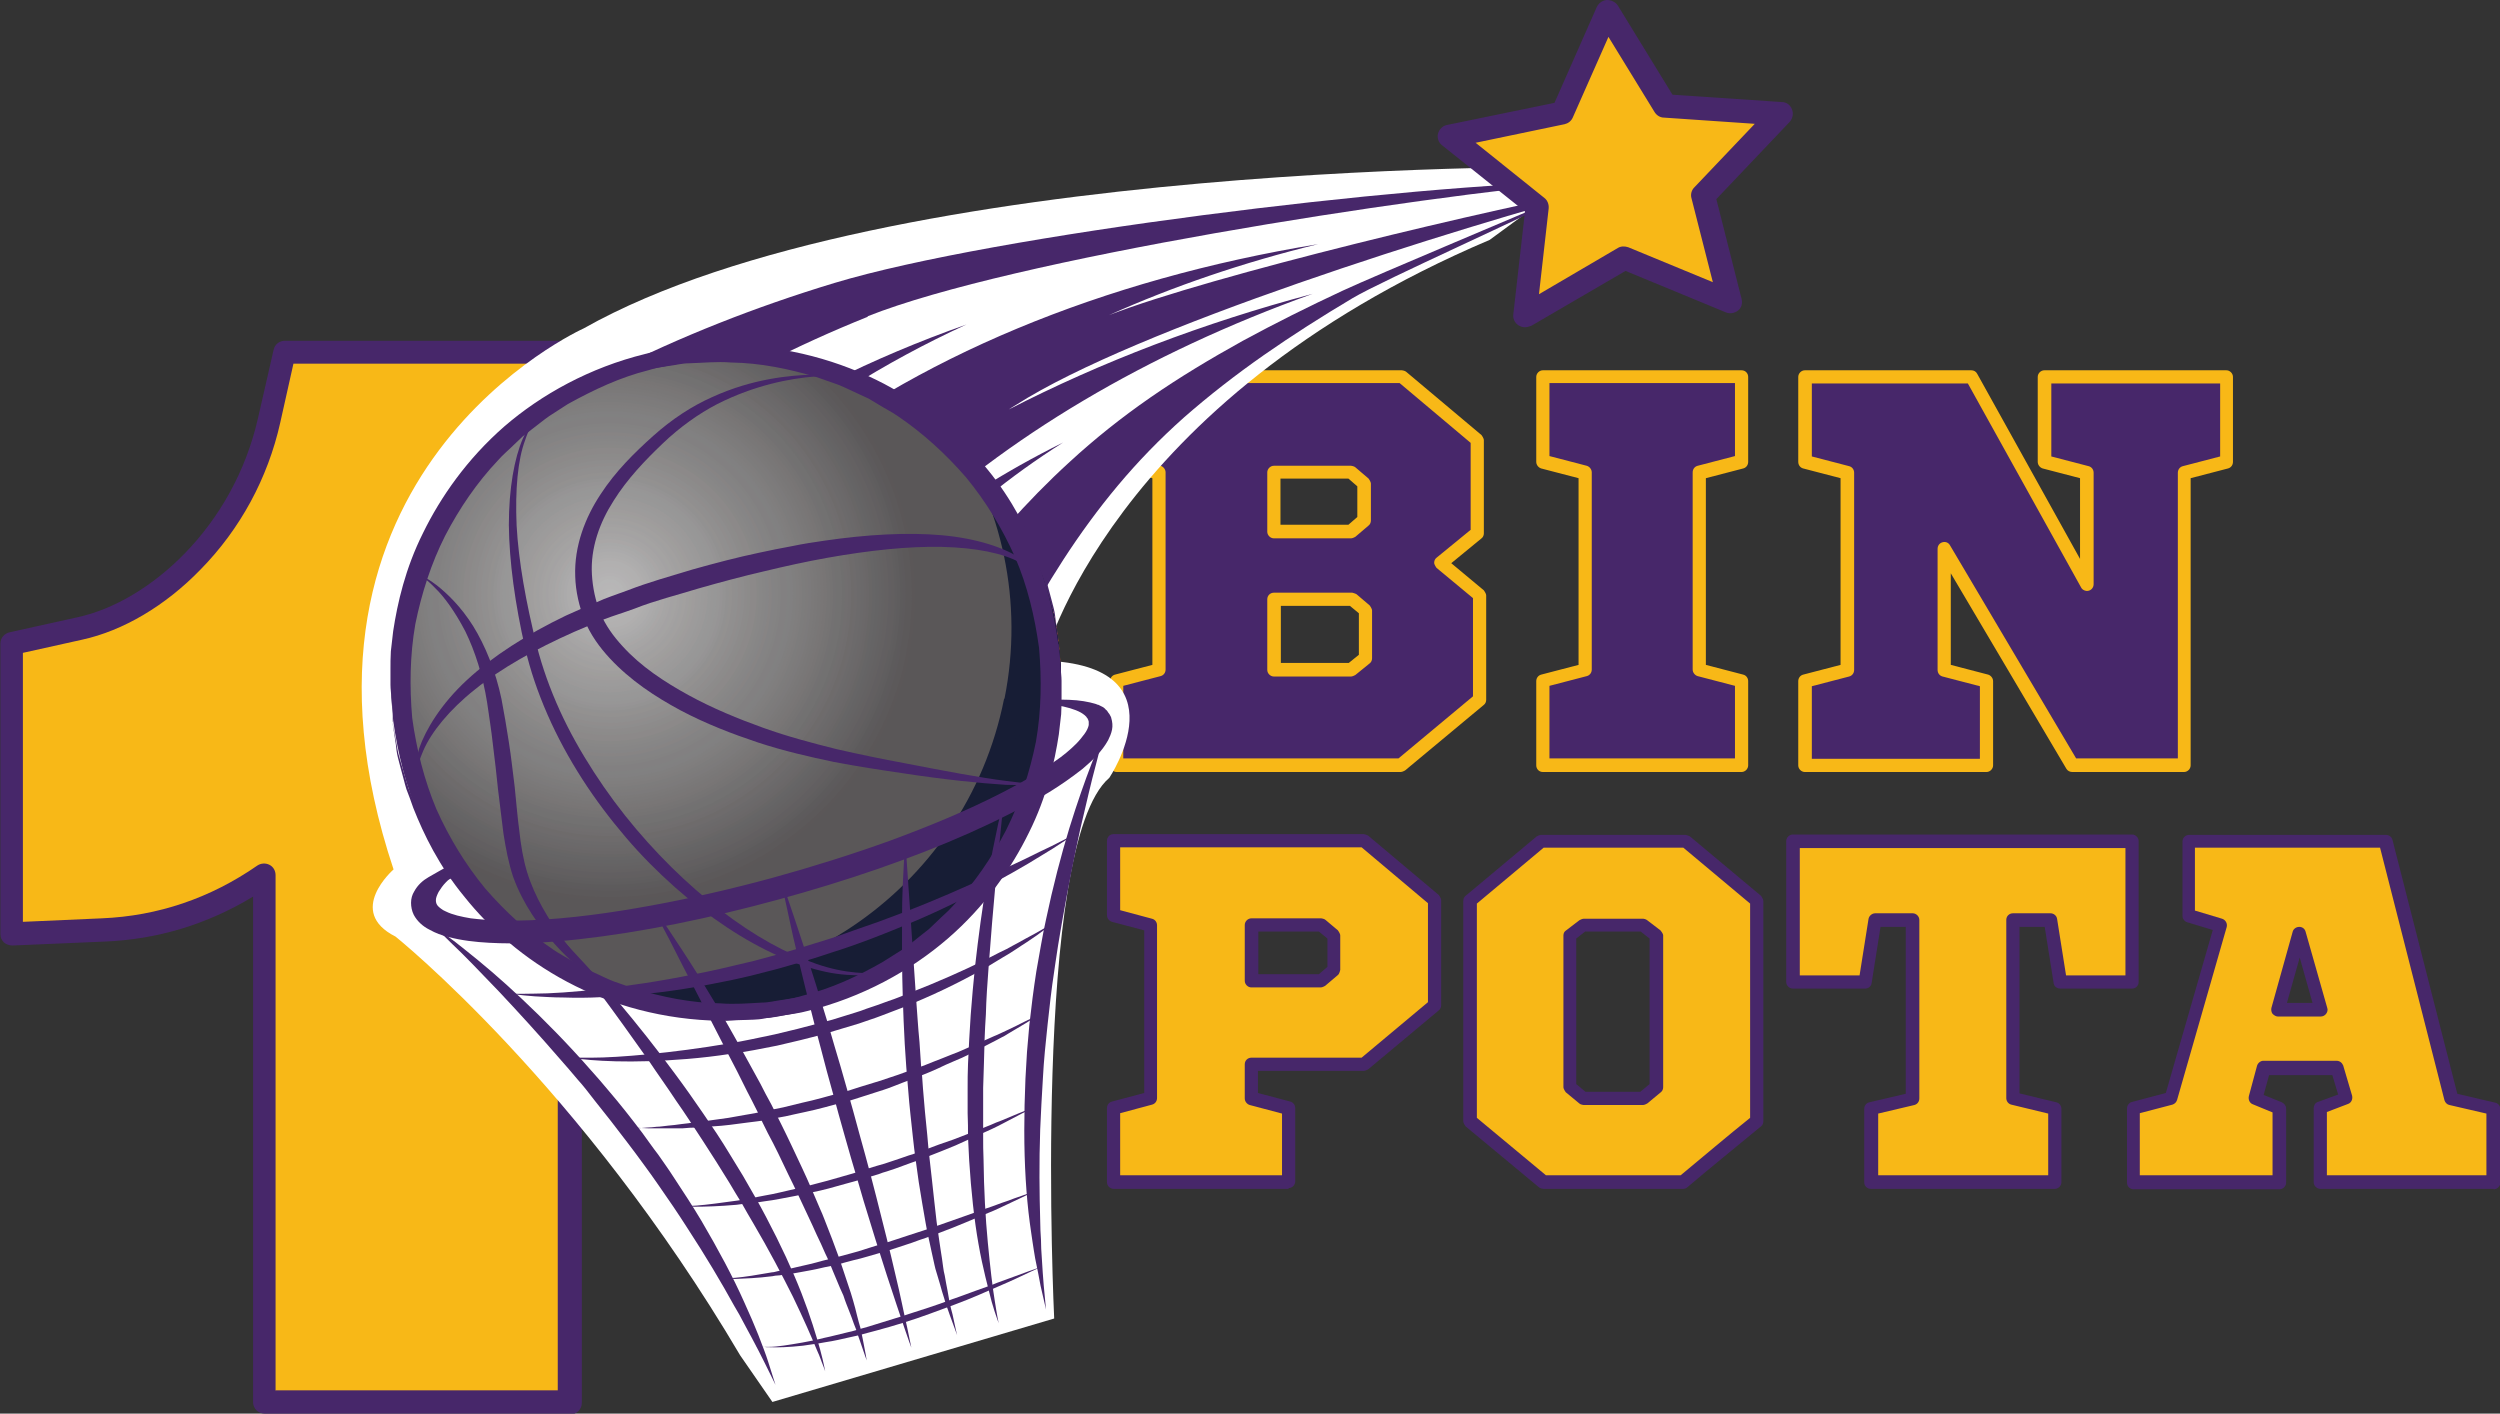 <?xml version="1.0" encoding="UTF-8"?>
<svg xmlns="http://www.w3.org/2000/svg" xmlns:xlink="http://www.w3.org/1999/xlink" viewBox="0 0 64.41 36.42">
  <rect x="0" y="0" width="64.41" height="36.42" fill="#333333" stroke="none"/>
  <defs>
    <style>
      .cls-1 {
        fill: #5f5d5e;
      }

      .cls-1, .cls-2, .cls-3, .cls-4, .cls-5, .cls-6, .cls-7, .cls-8, .cls-9, .cls-10, .cls-11, .cls-12, .cls-13, .cls-14, .cls-15, .cls-16, .cls-17, .cls-18, .cls-19, .cls-20, .cls-21, .cls-22, .cls-23, .cls-24, .cls-25, .cls-26, .cls-27, .cls-28, .cls-29, .cls-30, .cls-31, .cls-32, .cls-33, .cls-34, .cls-35, .cls-36, .cls-37, .cls-38, .cls-39, .cls-40, .cls-41, .cls-42, .cls-43, .cls-44, .cls-45, .cls-46, .cls-47, .cls-48, .cls-49, .cls-50, .cls-51, .cls-52, .cls-53, .cls-54, .cls-55, .cls-56, .cls-57, .cls-58, .cls-59, .cls-60, .cls-61, .cls-62, .cls-63, .cls-64, .cls-65, .cls-66, .cls-67, .cls-68, .cls-69, .cls-70, .cls-71, .cls-72, .cls-73, .cls-74, .cls-75, .cls-76, .cls-77, .cls-78, .cls-79, .cls-80, .cls-81, .cls-82, .cls-83, .cls-84, .cls-85, .cls-86, .cls-87, .cls-88, .cls-89, .cls-90, .cls-91, .cls-92, .cls-93, .cls-94, .cls-95, .cls-96, .cls-97, .cls-98, .cls-99, .cls-100, .cls-101, .cls-102, .cls-103, .cls-104, .cls-105, .cls-106 {
        stroke-width: 0px;
      }

      .cls-2 {
        fill: #666566;
      }

      .cls-3 {
        fill: #7f7d7d;
      }

      .cls-4 {
        fill: #a4a3a2;
      }

      .cls-5 {
        fill: #686666;
      }

      .cls-6 {
        fill: #625f61;
      }

      .cls-7 {
        fill: #918f8f;
      }

      .cls-8 {
        fill: #b2b1b1;
      }

      .cls-9 {
        fill: #575454;
      }

      .cls-10 {
        fill: #9d9b9b;
      }

      .cls-11 {
        fill: #6e6b6c;
      }

      .cls-12 {
        fill: #878484;
      }

      .cls-13 {
        fill: #585555;
      }

      .cls-14 {
        fill: #979696;
      }

      .cls-15 {
        fill: #b2b0b0;
      }

      .cls-107 {
        clip-path: url(#clippath);
      }

      .cls-16 {
        fill: #5a5758;
      }

      .cls-17 {
        fill: none;
      }

      .cls-18 {
        fill: #908d8d;
      }

      .cls-19 {
        fill: #818081;
      }

      .cls-20 {
        fill: #838282;
      }

      .cls-21 {
        fill: #757373;
      }

      .cls-22 {
        fill: #adacac;
      }

      .cls-23 {
        fill: #8c8b8a;
      }

      .cls-24 {
        fill: #727171;
      }

      .cls-25 {
        fill: #5c595a;
      }

      .cls-26 {
        fill: #6a6768;
      }

      .cls-27 {
        fill: #aeadad;
      }

      .cls-28 {
        fill: #6b696a;
      }

      .cls-29 {
        fill: #706f6f;
      }

      .cls-30 {
        fill: #a6a5a5;
      }

      .cls-31 {
        fill: #bab9b9;
      }

      .cls-108 {
        mix-blend-mode: color-dodge;
      }

      .cls-32 {
        fill: #989898;
      }

      .cls-33 {
        fill: #979797;
      }

      .cls-34 {
        fill: #656364;
      }

      .cls-35 {
        fill: #656465;
      }

      .cls-36 {
        fill: #5d5a5c;
      }

      .cls-37 {
        fill: #908f8f;
      }

      .cls-38 {
        fill: #aaa9a9;
      }

      .cls-39 {
        fill: #a3a1a1;
      }

      .cls-40 {
        fill: #7a7878;
      }

      .cls-41 {
        fill: #a9a6a6;
      }

      .cls-42 {
        fill: #797676;
      }

      .cls-43 {
        fill: #ea5e24;
      }

      .cls-44 {
        fill: #abaaab;
      }

      .cls-45 {
        fill: #a09e9e;
      }

      .cls-46 {
        fill: #7c7a7b;
      }

      .cls-109 {
        clip-path: url(#clippath-1);
      }

      .cls-47 {
        fill: #878686;
      }

      .cls-48 {
        fill: #5d5b5c;
      }

      .cls-49 {
        fill: #f8b817;
      }

      .cls-50 {
        fill: #b6b6b6;
      }

      .cls-51 {
        fill: #787575;
      }

      .cls-52 {
        fill: #716e6f;
      }

      .cls-53 {
        fill: #585556;
      }

      .cls-54 {
        fill: #828081;
      }

      .cls-55 {
        fill: #6c6a6b;
      }

      .cls-56 {
        fill: #5b5758;
      }

      .cls-57 {
        fill: #6e6b6b;
      }

      .cls-58 {
        fill: #6b6869;
      }

      .cls-59 {
        fill: #818181;
      }

      .cls-60 {
        fill: #a6a4a4;
      }

      .cls-61 {
        fill: #767474;
      }

      .cls-62 {
        fill: #b1b0b0;
      }

      .cls-63 {
        fill: #b0aeae;
      }

      .cls-64 {
        fill: #a8a8a8;
      }

      .cls-65 {
        fill: #7b7979;
      }

      .cls-66 {
        fill: #b3b1b2;
      }

      .cls-67 {
        fill: #7d7c7c;
      }

      .cls-68 {
        fill: #868586;
      }

      .cls-69 {
        fill: #939190;
      }

      .cls-70 {
        fill: #9f9c9c;
      }

      .cls-71 {
        fill: #a2a09f;
      }

      .cls-72 {
        fill: #797777;
      }

      .cls-73 {
        fill: #807e7e;
      }

      .cls-74 {
        fill: #8e8d8d;
      }

      .cls-75 {
        fill: #949393;
      }

      .cls-76 {
        fill: #646263;
      }

      .cls-77 {
        fill: #8d8b8b;
      }

      .cls-78 {
        fill: #646162;
      }

      .cls-79 {
        fill: #9b9999;
      }

      .cls-80 {
        fill: #706d6e;
      }

      .cls-81 {
        fill: #888787;
      }

      .cls-82 {
        fill: #848383;
      }

      .cls-83 {
        fill: #848384;
      }

      .cls-84 {
        fill: #b4b2b3;
      }

      .cls-85 {
        fill: #969495;
      }

      .cls-86 {
        fill: #989797;
      }

      .cls-110 {
        isolation: isolate;
      }

      .cls-87 {
        fill: #9b9a9a;
      }

      .cls-88 {
        fill: #807f7f;
      }

      .cls-89 {
        fill: #47276a;
      }

      .cls-90 {
        fill: #b5b4b4;
      }

      .cls-91 {
        fill: #fff;
      }

      .cls-92 {
        fill: #8c8989;
      }

      .cls-93 {
        fill: #737172;
      }

      .cls-94 {
        fill: #171d35;
      }

      .cls-95 {
        fill: #b8b7b7;
      }

      .cls-96 {
        fill: #b7b5b6;
      }

      .cls-97 {
        fill: #7d7b7b;
      }

      .cls-98 {
        fill: #b7b6b6;
      }

      .cls-99 {
        fill: #a4a2a3;
      }

      .cls-100 {
        fill: #9f9e9c;
      }

      .cls-101 {
        fill: #a1a0a0;
      }

      .cls-102 {
        fill: #625f60;
      }

      .cls-103 {
        fill: #898887;
      }

      .cls-104 {
        fill: #605e5f;
      }

      .cls-105 {
        fill: #9c9b9b;
      }

      .cls-106 {
        fill: #929191;
      }
    </style>
    <clipPath id="clippath">
      <rect class="cls-17" x="8.8" y="7.59" width="21.46" height="22.05"/>
    </clipPath>
    <clipPath id="clippath-1">
      <path class="cls-17" d="M27.28,16.68c.53,4.67-2.82,8.89-7.49,9.42-4.67.53-8.89-2.82-9.42-7.49-.53-4.67,2.82-8.89,7.49-9.42,4.67-.54,8.89,2.82,9.42,7.49"/>
    </clipPath>
  </defs>
  <g class="cls-110">
    <g id="Layer_1" data-name="Layer 1">
      <g>
        <path class="cls-49" d="M7.33,9.07l-.4,1.75c-.67,2.97-2.96,4.95-4.87,5.37l-1.76.39v7.48l2.34-.1c1.23-.05,2.7-.4,4.17-1.42v13.58h7.86V9.07h-7.35Z"/>
        <path class="cls-89" d="M14.68,36.42h-7.86c-.17,0-.3-.13-.3-.3v-13.02c-1.19.72-2.48,1.11-3.86,1.16l-2.34.1c-.08,0-.16-.03-.22-.08-.06-.06-.09-.13-.09-.22v-7.48c0-.14.1-.26.24-.29l1.76-.39c1.82-.4,4-2.3,4.64-5.14l.4-1.75c.03-.14.15-.23.29-.23h7.35c.17,0,.3.13.3.3v27.06c0,.17-.13.3-.3.3M7.11,35.82h7.26V9.37h-6.81l-.34,1.52c-.32,1.43-1.03,2.74-2.05,3.78-.91.94-2,1.58-3.05,1.81l-1.53.34v6.93l2.03-.09c1.45-.06,2.8-.52,4.01-1.36.09-.06.21-.07.31-.02.1.05.16.15.16.27v13.28Z"/>
        <path class="cls-89" d="M37.12,14.51l1,.83v2.69l-2.03,1.69h-7.32v-2.17l1.09-.29v-5.08l-1.09-.29v-2.19h7.35l1.94,1.63v2.4l-.94.77ZM32.82,13.69h1.99l.34-.29v-.95l-.34-.29h-1.99v1.53ZM32.82,17.26h1.99l.37-.3v-1.23l-.34-.29h-2.02v1.82Z"/>
        <path class="cls-49" d="M36.09,19.89h-7.32c-.09,0-.17-.08-.17-.17v-2.17c0-.08.05-.15.13-.17l.96-.25v-4.81l-.96-.25c-.08-.02-.13-.09-.13-.17v-2.19c0-.1.08-.17.17-.17h7.35s.08.01.11.04l1.94,1.63s.06.08.06.13v2.4c0,.05-.02.1-.06.13l-.78.64.84.7s.06.08.06.13v2.69c0,.05-.02.1-.06.13l-2.03,1.69s-.07.04-.11.04M28.94,19.54h7.09l1.92-1.6v-2.53l-.94-.78s-.06-.08-.06-.13.02-.1.06-.13l.88-.72v-2.24l-1.83-1.54h-7.12v1.88l.96.25c.07.02.13.09.13.17v5.08c0,.08-.05.15-.13.17l-.96.25v1.87ZM34.81,17.43h-1.99c-.09,0-.17-.08-.17-.17v-1.82c0-.1.08-.17.17-.17h2.02s.08.02.11.04l.34.29s.06.08.06.13v1.23c0,.05-.02.1-.06.13l-.37.3s-.07.04-.11.04M32.99,17.08h1.76l.26-.21v-1.07l-.23-.19h-1.78v1.47ZM34.81,13.87h-1.99c-.09,0-.17-.08-.17-.17v-1.53c0-.09.08-.17.17-.17h1.99s.08.01.11.04l.34.29s.06.08.06.13v.95c0,.05-.02.1-.06.13l-.34.29s-.07.04-.11.04M32.99,13.52h1.75l.23-.2v-.79l-.23-.2h-1.75v1.19Z"/>
        <polygon class="cls-89" points="43.78 12.18 43.78 17.26 44.87 17.54 44.87 19.71 39.75 19.71 39.75 17.54 40.84 17.26 40.84 12.18 39.75 11.89 39.75 9.71 44.87 9.71 44.87 11.89 43.78 12.18"/>
        <path class="cls-49" d="M44.87,19.89h-5.12c-.1,0-.17-.08-.17-.17v-2.17c0-.08.05-.15.13-.17l.96-.25v-4.81l-.96-.25c-.07-.02-.13-.09-.13-.17v-2.19c0-.09.08-.17.17-.17h5.12c.1,0,.17.08.17.17v2.19c0,.08-.05.15-.13.17l-.96.25v4.81l.96.25c.08.02.13.09.13.17v2.17c0,.09-.08.17-.17.17M39.92,19.54h4.78v-1.87l-.96-.25c-.07-.02-.13-.09-.13-.17v-5.08c0-.08.05-.15.13-.17l.96-.25v-1.88h-4.78v1.88l.96.25c.07.02.13.09.13.17v5.08c0,.08-.05.15-.13.17l-.96.25v1.87Z"/>
        <polygon class="cls-89" points="57.37 9.71 57.37 11.89 56.28 12.18 56.28 19.71 53.39 19.71 50.09 14.14 50.09 17.26 51.18 17.54 51.18 19.71 46.5 19.71 46.5 17.54 47.59 17.26 47.59 12.18 46.5 11.89 46.5 9.71 50.79 9.71 53.76 15.05 53.76 12.18 52.68 11.89 52.68 9.71 57.37 9.71"/>
        <path class="cls-49" d="M56.28,19.89h-2.89c-.06,0-.12-.03-.15-.08l-2.98-5.04v2.36l.96.25c.07.02.13.09.13.17v2.17c0,.09-.08.17-.17.17h-4.68c-.09,0-.17-.08-.17-.17v-2.17c0-.08.05-.15.13-.17l.96-.25v-4.81l-.96-.25c-.08-.02-.13-.09-.13-.17v-2.19c0-.09.08-.17.17-.17h4.29c.06,0,.12.03.15.09l2.65,4.77v-2.08l-.96-.25c-.07-.02-.13-.09-.13-.17v-2.19c0-.09.08-.17.17-.17h4.69c.09,0,.17.08.17.17v2.19c0,.08-.05.15-.13.17l-.96.25v7.4c0,.09-.08.17-.17.17M53.49,19.54h2.62v-7.36c0-.08.05-.15.13-.17l.96-.25v-1.88h-4.35v1.88l.96.25c.08.02.13.09.13.17v2.87c0,.08-.05.15-.13.17-.07.02-.16-.02-.19-.08l-2.92-5.26h-4.02v1.88l.96.25c.08.02.13.09.13.17v5.08c0,.08-.05.15-.13.17l-.96.25v1.87h4.33v-1.87l-.96-.25c-.08-.02-.13-.09-.13-.17v-3.12c0-.08.05-.15.13-.17.08-.02.15.01.19.08l3.25,5.49Z"/>
        <path class="cls-49" d="M36.97,25.91l-1.82,1.52h-2.9v.88l.95.25v1.89h-4.5v-1.91l.95-.25v-4.46l-.95-.25v-1.92h6.45l1.82,1.53v2.71ZM32.25,23.83v1.44h1.79l.33-.28v-.89l-.33-.27h-1.79Z"/>
        <path class="cls-89" d="M33.2,30.63h-4.51c-.09,0-.17-.08-.17-.17v-1.91c0-.08.05-.15.13-.17l.83-.22v-4.19l-.83-.22c-.07-.02-.13-.09-.13-.17v-1.92c0-.1.08-.17.17-.17h6.45s.08.02.11.04l1.82,1.53s.06.08.06.13v2.71c0,.05-.02.1-.06.13l-1.82,1.52s-.07.04-.11.04h-2.73v.57l.83.22c.08.02.13.09.13.17v1.89c0,.09-.08.17-.17.17M28.87,30.28h4.16v-1.59l-.83-.22c-.07-.02-.13-.09-.13-.17v-.88c0-.1.08-.17.17-.17h2.84l1.71-1.43v-2.55l-1.71-1.44h-6.22v1.62l.82.22c.08.02.13.09.13.17v4.45c0,.08-.05.15-.13.17l-.82.22v1.6ZM34.04,25.44h-1.8c-.09,0-.17-.08-.17-.17v-1.44c0-.09.08-.17.17-.17h1.8s.08.01.11.04l.32.27s.06.08.06.13v.89s-.02.1-.06.13l-.33.28s-.07.04-.11.04M32.42,25.1h1.56l.22-.19v-.73l-.22-.18h-1.56v1.1Z"/>
        <path class="cls-49" d="M44.31,29.67c-.32.26-.64.53-.95.78h-3.59l-1.89-1.57v-5.68l1.83-1.53h3.73l1.83,1.53v5.68c-.32.26-.64.52-.95.78M40.79,23.83l-.34.26v3.91l.35.29h1.52l.35-.29v-3.91l-.34-.26h-1.54Z"/>
        <path class="cls-89" d="M43.35,30.63h-3.59s-.08-.01-.11-.04l-1.89-1.57s-.06-.08-.06-.13v-5.68c0-.05.02-.1.06-.13l1.83-1.53s.07-.04.11-.04h3.73s.08.02.11.04l1.83,1.53s.06.08.06.13v5.68c0,.05-.02.1-.06.13-.32.26-.63.52-.95.78h0c-.32.26-.64.53-.95.79-.03.03-.07.04-.11.04M39.83,30.28h3.47c.3-.25.6-.5.9-.75.3-.25.59-.49.89-.73v-5.52l-1.72-1.44h-3.6l-1.72,1.44v5.52l1.78,1.48ZM42.32,28.47h-1.52s-.08-.01-.11-.04l-.35-.29s-.06-.08-.06-.13v-3.91c0-.05.02-.1.07-.13l.34-.26s.07-.04.11-.04h1.54s.07.01.1.04l.34.26s.07.08.07.13v3.91c0,.05-.02.1-.06.13l-.35.29s-.07.04-.11.04M40.87,28.13h1.39l.24-.2v-3.75l-.23-.18h-1.43l-.23.18v3.75l.24.2Z"/>
        <polygon class="cls-49" points="53.08 25.3 52.83 23.7 51.86 23.7 51.86 28.3 52.94 28.56 52.94 30.46 48.2 30.46 48.2 28.56 49.26 28.31 49.26 23.7 48.3 23.7 48.05 25.3 46.19 25.3 46.19 21.67 54.92 21.67 54.92 25.3 53.08 25.3"/>
        <path class="cls-89" d="M52.94,30.63h-4.74c-.1,0-.17-.08-.17-.17v-1.89c0-.08.05-.15.13-.17l.94-.22v-4.3h-.65l-.23,1.45c-.01.08-.08.14-.17.14h-1.86c-.09,0-.17-.08-.17-.17v-3.63c0-.09.08-.17.17-.17h8.74c.09,0,.17.08.17.17v3.63c0,.1-.08.17-.17.17h-1.85c-.09,0-.16-.06-.17-.14l-.23-1.45h-.65v4.29l.95.23c.08.02.13.09.13.17v1.89c0,.09-.08.17-.17.17M48.37,30.28h4.4v-1.59l-.95-.23c-.08-.02-.13-.09-.13-.17v-4.59c0-.1.08-.17.17-.17h.97c.08,0,.16.06.17.15l.23,1.45h1.53v-3.28h-8.39v3.28h1.54l.23-1.45c.01-.08.09-.15.17-.15h.97c.09,0,.17.08.17.17v4.6c0,.08-.05.15-.13.17l-.93.22v1.59Z"/>
        <path class="cls-49" d="M64.24,28.56v1.89h-4.46v-1.91l.67-.25-.23-.78h-1.9l-.21.78.62.25v1.91h-3.76v-1.91l.97-.25,1.28-4.45-.82-.25v-1.92h5.07l1.69,6.64,1.08.25ZM58.69,26.01h1.12l-.56-1.97-.55,1.97Z"/>
        <path class="cls-89" d="M64.24,30.63h-4.46c-.09,0-.17-.08-.17-.17v-1.91c0-.07.04-.14.11-.16l.52-.19-.15-.5h-1.63l-.14.51.47.19c.06.03.11.09.11.16v1.91c0,.09-.08.17-.17.17h-3.76c-.1,0-.17-.08-.17-.17v-1.91c0-.08.05-.15.13-.17l.87-.23,1.21-4.2-.66-.2c-.07-.02-.12-.09-.12-.16v-1.92c0-.1.08-.17.17-.17h5.07c.08,0,.15.05.17.13l1.67,6.54.98.23c.08.02.13.09.13.17v1.89c0,.09-.08.17-.17.17M59.95,30.28h4.11v-1.59l-.95-.22c-.06-.01-.11-.06-.13-.12l-1.66-6.51h-4.77v1.62l.7.21c.09.03.14.12.12.21l-1.28,4.46c-.02.06-.06.1-.12.12l-.84.22v1.6h3.42v-1.62l-.51-.21c-.08-.03-.12-.12-.1-.21l.21-.78c.02-.07.09-.13.16-.13h1.89c.08,0,.14.05.17.12l.23.78c.02.09-.02.18-.1.21l-.55.21v1.62ZM59.81,26.19h-1.12c-.05,0-.1-.03-.14-.07-.03-.04-.04-.1-.03-.15l.55-1.97c.02-.07.09-.12.17-.12s.14.05.16.12l.56,1.97c.02.05,0,.11-.03.15-.03.04-.08.07-.14.07M58.92,25.84h.66l-.33-1.17-.33,1.17Z"/>
        <path class="cls-91" d="M40.94,4.3s-18.09-.25-25.9,4.16c0,0-8.31,3.72-4.9,13.94,0,0-1.24,1.08.05,1.73,0,0,4.77,3.82,8.88,10.79l.83,1.2,7.26-2.15s-.59-12.21,1.42-13.93c0,0,1.95-2.9-1.69-3.02,0,0,1.66-6.66,11.49-10.84l2.56-1.88Z"/>
        <path class="cls-89" d="M19.28,11.9c-.31-.1-.62-.18-.95-.26,1.92-1.31,4.13-2.42,6.57-3.28-2.15.99-4.04,2.19-5.62,3.54"/>
        <path class="cls-89" d="M22.36,8.16c-1.84.74-3.53,1.6-5.04,2.58-.29.19-.58.39-.86.59-1.44-.15-2.81-.06-4.02.23,1.01-.72,2.12-1.38,3.29-1.98,1.78-.9,3.72-1.67,5.77-2.29,4.11-1.24,14.7-2.54,19.43-2.62-4.6.4-14.89,2.01-18.58,3.48"/>
        <path class="cls-89" d="M23.77,14.35c-.14-.13-.29-.25-.44-.37,1.19-.97,2.55-1.83,4.06-2.58-1.39.88-2.6,1.87-3.61,2.95"/>
        <path class="cls-89" d="M26.18,10.43c-.07.04-.13.08-.19.12,2.37-1.22,5.01-2.23,7.83-2.98-4.3,1.54-7.91,3.7-10.63,6.29-.9-.69-1.99-1.28-3.21-1.73,3.53-2.9,8.42-4.93,13.98-5.84-1.93.47-3.74,1.09-5.39,1.83,2.65-1.03,9.93-2.76,12.96-3.32-4.15,1.12-12.25,3.65-15.35,5.63"/>
        <path class="cls-89" d="M24.6,15.19c.87-1.14,1.83-2.26,2.96-3.29.64-.59,1.33-1.14,2.08-1.66.75-.52,1.55-1,2.38-1.46.83-.45,1.69-.88,2.57-1.29.88-.41,4.84-2.06,5.74-2.46-.81.46-4.69,2.18-5.48,2.65-.79.47-1.56.96-2.29,1.47-.73.51-1.41,1.04-2.05,1.6-.63.56-1.2,1.15-1.71,1.76-1.03,1.23-1.85,2.55-2.57,3.9-.16.29-.31.59-.45.89-.21-.73-.62-1.44-1.18-2.11"/>
        <path class="cls-43" d="M27.28,16.61c.53,4.67-2.82,8.89-7.49,9.42-4.67.53-8.89-2.82-9.42-7.49-.53-4.67,2.82-8.89,7.49-9.42,4.67-.53,8.89,2.82,9.42,7.49"/>
        <g class="cls-108">
          <g class="cls-107">
            <g class="cls-109">
              <rect class="cls-94" x="10.31" y="9.14" width="17.02" height="17.02" transform="translate(-1.88 2.25) rotate(-6.53)"/>
              <path class="cls-94" d="M27.68,17.69c-.66,3.31-2.59,6.03-5.19,7.77-.65.43-1.34.81-2.06,1.11l-.05-.44-7.09.81.04.34c-.83-.16-1.62-.41-2.36-.72l.21-.02-1.88-16.47,15.94-1.82-.08-.66c.25.3.48.62.7.94.43.65.81,1.34,1.11,2.06l-.28.03.81,7.09.19-.02Z"/>
              <path class="cls-94" d="M27.6,17.68c-.65,3.28-2.57,5.99-5.15,7.72-.64.43-1.33.8-2.05,1.1l-.04-.36-7.04.8.03.27c-.82-.16-1.61-.41-2.35-.72l.17-.02-1.88-16.4,15.88-1.82-.07-.62c.25.3.48.61.69.94.86,1.29,1.48,2.74,1.8,4.29l-.64.07.54,4.75h.11Z"/>
              <path class="cls-94" d="M27.52,17.66c-.65,3.26-2.56,5.95-5.12,7.67-.64.43-1.32.8-2.04,1.1l-.03-.29-7,.8.02.19c-.82-.16-1.6-.4-2.33-.71h.13s-1.87-16.34-1.87-16.34l15.81-1.81-.07-.58c.24.3.47.61.69.93.86,1.28,1.47,2.73,1.79,4.26l-.56.06.54,4.72h.04Z"/>
              <path class="cls-94" d="M27.45,17.65c-.64,3.24-2.54,5.92-5.09,7.62-1.27.85-2.71,1.46-4.23,1.77l-.07-.64-4.69.54v.12c-.8-.16-1.57-.4-2.31-.71h.09s-1.86-16.27-1.86-16.27l15.74-1.8-.06-.53c.24.3.47.61.68.92.85,1.27,1.46,2.71,1.78,4.23.32,1.52.34,3.13.01,4.75"/>
              <path class="cls-94" d="M27.37,17.63c-.64,3.22-2.52,5.88-5.05,7.57-1.27.85-2.69,1.45-4.2,1.76l-.06-.56-4.66.53v.05c-.8-.16-1.57-.4-2.3-.7h.06s-1.85-16.2-1.85-16.2l15.68-1.79-.06-.49c.24.29.47.6.68.92.85,1.26,1.45,2.69,1.76,4.2.31,1.51.34,3.11.02,4.72"/>
              <path class="cls-94" d="M27.29,17.62c-.64,3.2-2.51,5.84-5.02,7.52-1.26.84-2.67,1.44-4.17,1.75-1.5.31-3.09.33-4.69.01-.8-.16-1.56-.39-2.29-.7h.02s-1.85-16.13-1.85-16.13l15.61-1.79-.05-.45c.24.29.46.6.68.91.84,1.26,1.44,2.67,1.75,4.18.31,1.5.33,3.09.01,4.69"/>
              <path class="cls-94" d="M27.22,17.6c-.63,3.18-2.49,5.8-4.99,7.47-1.25.83-2.66,1.43-4.15,1.74-1.49.31-3.07.33-4.66.01-.79-.16-1.55-.39-2.27-.69-.18-.08-.36-.15-.53-.24l.48-.05-1.8-15.76,15.55-1.78-.05-.41c.24.29.46.59.67.9.83,1.25,1.43,2.66,1.74,4.15.31,1.49.33,3.07.01,4.66"/>
              <path class="cls-94" d="M27.14,17.58c-.63,3.16-2.47,5.76-4.95,7.42-1.24.83-2.64,1.42-4.12,1.73-1.48.31-3.05.33-4.63.02-.79-.16-1.54-.39-2.26-.69-.18-.08-.35-.15-.53-.24l.43-.05-1.8-15.69,15.48-1.77-.04-.37c.24.29.46.59.67.9,1.66,2.48,2.37,5.59,1.74,8.75"/>
              <path class="cls-94" d="M30,18.82c-.72,3.64-2.85,6.64-5.71,8.55-1.43.95-3.04,1.64-4.75,1.99-1.71.35-3.51.38-5.34.02-.91-.18-1.78-.45-2.6-.79-.21-.09-.41-.18-.61-.27l.46-.05-2.07-18.14,17.89-2.05-.04-.37c.27.33.53.68.77,1.04,1.91,2.86,2.73,6.45,2.01,10.08"/>
              <path class="cls-94" d="M26.98,17.55c-.62,3.11-2.44,5.68-4.89,7.32-2.44,1.64-5.51,2.34-8.63,1.72-.78-.15-1.52-.38-2.23-.68-.18-.07-.35-.15-.52-.23l.35-.04-1.78-15.56,15.35-1.76-.03-.28c.23.29.45.58.66.89,1.63,2.45,2.34,5.52,1.72,8.63"/>
              <path class="cls-94" d="M26.91,17.54c-.61,3.09-2.42,5.64-4.85,7.27-2.43,1.62-5.48,2.32-8.57,1.71-.77-.15-1.51-.38-2.21-.68-.18-.07-.35-.15-.52-.23l.31-.04-1.77-15.5,15.28-1.75-.03-.24c.23.28.45.58.65.88,1.62,2.43,2.32,5.48,1.71,8.57"/>
              <path class="cls-94" d="M26.83,17.52c-.61,3.07-2.41,5.6-4.82,7.22-2.41,1.61-5.44,2.31-8.51,1.69-.77-.15-1.5-.38-2.2-.67-.17-.07-.34-.15-.51-.23l.27-.03-1.76-15.43,15.22-1.74-.02-.2c.23.28.45.57.65.87,1.61,2.41,2.31,5.44,1.7,8.51"/>
              <path class="cls-94" d="M26.75,17.51c-.61,3.05-2.39,5.57-4.79,7.17-2.4,1.6-5.4,2.29-8.45,1.68-.76-.15-1.49-.38-2.18-.67-.17-.07-.34-.15-.51-.23l.23-.03-1.76-15.36,15.15-1.73-.02-.15c.23.28.44.57.64.87,1.6,2.4,2.29,5.4,1.68,8.45"/>
              <path class="cls-94" d="M26.67,17.49c-.6,3.03-2.37,5.53-4.75,7.12-2.38,1.59-5.36,2.27-8.39,1.67-.76-.15-1.48-.37-2.17-.66-.34-.14-.68-.3-1-.48l.64-.07-1.72-14.99,15.08-1.72v-.11c.21.28.43.57.63.86,1.59,2.38,2.27,5.36,1.67,8.39"/>
              <path class="cls-94" d="M26.6,17.48c-.6,3.01-2.36,5.49-4.72,7.07-2.36,1.58-5.33,2.26-8.33,1.66-.75-.15-1.47-.37-2.15-.66-.34-.14-.67-.3-.99-.48l.6-.07-1.71-14.93,15.02-1.72v-.07c.22.27.43.56.63.86,1.58,2.36,2.26,5.33,1.66,8.33"/>
              <path class="cls-94" d="M26.52,17.46c-.59,2.98-2.34,5.45-4.69,7.02-2.35,1.57-5.29,2.24-8.27,1.65-.75-.15-1.46-.37-2.13-.65-.34-.14-.67-.3-.98-.47l.55-.06-1.7-14.87,14.95-1.71v-.03c.22.27.43.56.63.85,1.57,2.35,2.24,5.29,1.65,8.28"/>
              <path class="cls-94" d="M26.44,17.45c-.59,2.96-2.32,5.41-4.65,6.97-2.33,1.56-5.25,2.22-8.21,1.64-.74-.15-1.45-.37-2.12-.65-.34-.14-.66-.3-.98-.47l.51-.06-1.69-14.8,14.6-1.67-.05-.42c.12.13.23.26.34.4.22.27.43.55.63.84,1.56,2.33,2.23,5.25,1.64,8.22"/>
              <path class="cls-94" d="M26.37,17.43c-.58,2.94-2.31,5.37-4.62,6.92-2.31,1.55-5.21,2.21-8.16,1.63-.74-.15-1.44-.36-2.1-.64-.33-.14-.66-.29-.97-.47l.46-.05-1.69-14.74,14.53-1.66-.04-.37c.12.13.23.26.34.4.22.27.43.55.62.84,1.55,2.31,2.21,5.21,1.63,8.16"/>
              <path class="cls-94" d="M26.29,17.42c-.58,2.92-2.29,5.33-4.58,6.87-2.29,1.53-5.18,2.19-8.1,1.61-.73-.15-1.43-.36-2.09-.64-.33-.14-.65-.29-.96-.46l.42-.05-1.68-14.67,14.47-1.65-.04-.33c.12.13.23.26.34.39.22.27.42.55.62.83,1.53,2.29,2.19,5.18,1.61,8.1"/>
              <path class="cls-94" d="M26.21,17.4c-.58,2.9-2.27,5.29-4.55,6.82-2.28,1.52-5.14,2.18-8.04,1.6-.73-.14-1.42-.36-2.08-.63-.33-.14-.65-.29-.95-.46l.37-.04-1.67-14.61,14.4-1.65-.03-.28c.11.13.23.26.33.39.22.27.42.54.61.83,1.52,2.28,2.18,5.14,1.6,8.04"/>
              <path class="cls-94" d="M26.13,17.39c-1.14,5.76-6.74,9.5-12.5,8.36-.72-.14-1.41-.35-2.06-.63-.32-.14-.64-.29-.95-.46l.33-.04-1.66-14.55,14.04-1.61-.07-.64c.48.49.91,1.01,1.29,1.58,1.51,2.26,2.16,5.1,1.59,7.98"/>
              <path class="cls-94" d="M26.06,17.37c-1.13,5.72-6.69,9.43-12.4,8.29-.71-.14-1.4-.35-2.04-.62-.32-.14-.64-.29-.94-.45l.28-.03-1.66-14.48,13.98-1.6-.07-.59c.48.48.91,1.01,1.28,1.57,1.5,2.24,2.15,5.06,1.58,7.92"/>
              <path class="cls-94" d="M25.98,17.36c-1.13,5.67-6.64,9.36-12.31,8.23-.71-.14-1.39-.35-2.03-.62-.32-.13-.63-.28-.93-.45l.24-.03-1.65-14.42,13.91-1.59-.06-.55c.47.48.9,1,1.27,1.56,1.49,2.23,2.13,5.03,1.57,7.86"/>
              <path class="cls-94" d="M25.9,17.34c-1.12,5.63-6.59,9.29-12.22,8.17-.7-.14-1.38-.35-2.01-.61-.32-.13-.63-.28-.93-.45l.19-.02-1.64-14.35,13.85-1.58-.06-.5c.47.47.89.99,1.26,1.55,1.48,2.21,2.11,4.99,1.55,7.8"/>
              <path class="cls-94" d="M25.83,17.32c-1.11,5.59-6.54,9.22-12.13,8.11-.7-.14-1.37-.34-2-.61-.32-.13-.62-.28-.92-.44l.15-.02-1.64-14.29,13.79-1.58-.05-.45c.47.47.89.98,1.25,1.53,1.47,2.19,2.1,4.95,1.54,7.74"/>
              <path class="cls-94" d="M25.75,17.31c-1.1,5.55-6.49,9.15-12.03,8.05-.69-.14-1.36-.34-1.98-.61-.31-.13-.62-.28-.91-.44h.1s-1.63-14.24-1.63-14.24l13.73-1.57-.05-.4c.46.47.88.98,1.24,1.52,1.46,2.18,2.08,4.91,1.53,7.68"/>
              <path class="cls-94" d="M25.67,17.29c-1.09,5.5-6.44,9.08-11.94,7.98-.69-.14-1.34-.34-1.97-.6-.31-.13-.61-.28-.91-.43h.06s-1.62-14.17-1.62-14.17l13.67-1.56-.04-.35c.46.46.87.97,1.23,1.51,1.45,2.16,2.07,4.87,1.52,7.62"/>
              <path class="cls-94" d="M25.59,17.28c-1.08,5.46-6.39,9.01-11.85,7.92-.68-.14-1.33-.34-1.95-.6-.31-.13-.61-.27-.9-.43h.01s-1.61-14.1-1.61-14.1l13.61-1.56-.04-.3c.46.46.87.96,1.22,1.5,1.43,2.14,2.05,4.84,1.51,7.57"/>
              <path class="cls-94" d="M25.52,17.26c-1.08,5.42-6.34,8.94-11.76,7.86-.68-.13-1.33-.33-1.94-.59-.31-.13-.6-.27-.89-.43-.15-.08-.29-.16-.42-.25l.36-.04-1.57-13.74,13.54-1.55-.03-.25c.45.46.86.95,1.21,1.49,1.42,2.13,2.03,4.8,1.5,7.51"/>
              <path class="cls-94" d="M25.44,17.25c-1.07,5.37-6.29,8.87-11.66,7.8-.67-.13-1.31-.33-1.92-.59-.3-.13-.6-.27-.89-.42-.14-.08-.28-.16-.42-.24l.31-.04-1.56-13.68,13.48-1.54-.02-.21c.45.45.85.95,1.2,1.47,1.41,2.11,2.02,4.76,1.48,7.45"/>
              <path class="cls-94" d="M25.36,17.23c-1.06,5.33-6.24,8.8-11.57,7.74-1.33-.26-2.55-.79-3.61-1.5l.63-.07-1.52-13.32,13.42-1.54-.02-.16c.44.45.84.94,1.2,1.46,1.4,2.09,2,4.72,1.47,7.39"/>
              <path class="cls-94" d="M25.28,17.22c-1.05,5.29-6.19,8.73-11.48,7.68-1.32-.26-2.53-.78-3.58-1.49l.58-.07-1.52-13.26,13.36-1.53v-.11c.43.45.83.93,1.17,1.45,1.39,2.08,1.99,4.69,1.46,7.33"/>
              <path class="cls-94" d="M25.21,17.2c-1.04,5.25-6.14,8.66-11.39,7.61-1.31-.26-2.51-.77-3.55-1.48l.53-.06-1.51-13.2,13.3-1.52v-.06c.43.44.82.92,1.17,1.44,1.38,2.06,1.97,4.65,1.45,7.27"/>
              <path class="cls-94" d="M25.13,17.19c-1.03,5.2-6.09,8.58-11.29,7.55-1.3-.26-2.49-.77-3.52-1.47l.48-.06-1.5-13.14,13.24-1.51h0c.43.43.82.9,1.17,1.42,1.37,2.04,1.95,4.61,1.44,7.21"/>
              <path class="cls-94" d="M25.05,17.17c-1.02,5.16-6.04,8.51-11.2,7.49-1.29-.26-2.47-.76-3.49-1.46l.43-.05-1.5-13.08,12.58-1.44-.08-.65c.24.2.46.4.68.62.43.43.82.91,1.16,1.41,1.36,2.03,1.94,4.57,1.42,7.15"/>
              <path class="cls-94" d="M24.98,17.16c-1.02,5.12-5.99,8.44-11.11,7.43-1.28-.25-2.45-.75-3.46-1.44l.38-.04-1.49-13.02,12.52-1.43-.07-.6c.23.19.46.4.67.62.43.43.81.9,1.15,1.4,1.34,2.01,1.92,4.53,1.41,7.09"/>
              <path class="cls-94" d="M24.9,17.14c-1.01,5.08-5.94,8.37-11.02,7.37-1.27-.25-2.43-.75-3.43-1.43l.33-.04-1.48-12.96,12.46-1.43-.06-.55c.23.19.45.4.67.61.42.43.8.89,1.14,1.39,1.33,1.99,1.91,4.5,1.4,7.03"/>
              <path class="cls-94" d="M24.82,17.13c-1,5.03-5.89,8.3-10.92,7.3-1.26-.25-2.41-.74-3.4-1.42l.27-.03-1.48-12.9,12.41-1.42-.06-.49c.23.19.45.39.66.61.42.42.8.89,1.13,1.38,1.32,1.98,1.89,4.46,1.39,6.97"/>
              <path class="cls-94" d="M24.74,17.11c-.99,4.99-5.84,8.23-10.83,7.24-1.25-.25-2.39-.74-3.38-1.41l.23-.03-1.47-12.84,12.35-1.41-.05-.44c.23.19.45.39.66.6.42.42.79.88,1.12,1.37,1.31,1.96,1.87,4.42,1.38,6.92"/>
              <path class="cls-94" d="M24.67,17.09c-.98,4.95-5.79,8.16-10.74,7.18-1.24-.25-2.37-.73-3.35-1.4l.17-.02-1.46-12.78,12.29-1.41-.04-.38c.23.19.44.39.65.6.41.42.78.87,1.11,1.36,1.3,1.94,1.86,4.38,1.37,6.86"/>
              <path class="cls-94" d="M24.59,17.08c-.97,4.91-5.74,8.09-10.65,7.12-1.23-.24-2.34-.72-3.32-1.38h.12s-1.46-12.74-1.46-12.74l12.24-1.4-.04-.33c.23.19.44.38.64.59.41.41.78.86,1.1,1.35,1.29,1.93,1.84,4.34,1.35,6.8"/>
              <path class="cls-94" d="M24.51,17.06c-.97,4.86-5.69,8.02-10.55,7.06-1.21-.24-2.32-.72-3.29-1.37h.07s-1.45-12.67-1.45-12.67l12.18-1.39-.03-.28c.22.19.44.38.64.59.41.41.77.86,1.09,1.33,1.28,1.91,1.83,4.31,1.34,6.74"/>
              <path class="cls-94" d="M24.43,17.05c-.96,4.82-5.64,7.95-10.46,6.99-1.2-.24-2.3-.71-3.26-1.36h.02s-1.44-12.61-1.44-12.61l12.12-1.39-.02-.22c.22.18.43.38.63.58.4.41.76.85,1.08,1.32,1.27,1.89,1.81,4.27,1.33,6.68"/>
              <path class="cls-94" d="M24.36,17.03c-.95,4.78-5.59,7.88-10.37,6.93-1.19-.24-2.28-.71-3.23-1.35-.24-.16-.47-.33-.68-.51l.59-.07-1.37-11.96,12.07-1.38-.02-.17c.22.18.43.37.63.57.4.4.76.84,1.07,1.31,1.25,1.88,1.79,4.23,1.32,6.62"/>
              <path class="cls-94" d="M24.28,17.02c-.94,4.74-5.54,7.81-10.28,6.87-1.18-.23-2.26-.7-3.2-1.34-.23-.16-.46-.33-.68-.51l.53-.06-1.36-11.91,12.01-1.37v-.11c.2.18.41.37.61.57.4.4.75.83,1.06,1.3,1.24,1.86,1.78,4.19,1.31,6.56"/>
              <path class="cls-94" d="M24.2,17c-.93,4.69-5.49,7.74-10.18,6.81-1.17-.23-2.24-.69-3.17-1.32-.23-.16-.46-.33-.67-.51l.47-.05-1.36-11.85,11.35-1.3-.07-.63c.93.63,1.72,1.44,2.34,2.36,1.23,1.84,1.76,4.15,1.29,6.5"/>
              <path class="cls-94" d="M24.13,16.99c-.92,4.65-5.44,7.67-10.09,6.75-1.16-.23-2.22-.69-3.15-1.31-.23-.16-.45-.32-.67-.5l.42-.05-1.35-11.8,11.3-1.29-.07-.57c.92.63,1.71,1.42,2.32,2.33,1.22,1.83,1.75,4.12,1.28,6.44"/>
              <path class="cls-94" d="M24.05,16.97c-.91,4.61-5.39,7.6-10,6.68-1.15-.23-2.2-.68-3.12-1.3-.23-.16-.45-.32-.66-.5l.36-.04-1.34-11.74,11.25-1.29-.06-.51c.91.62,1.69,1.41,2.3,2.31,1.21,1.81,1.73,4.08,1.27,6.38"/>
              <path class="cls-94" d="M23.97,16.96c-.91,4.56-5.34,7.53-9.91,6.62-1.14-.23-2.18-.67-3.09-1.29-.23-.15-.44-.32-.65-.49l.3-.04-1.34-11.69,11.2-1.28-.05-.45c.91.61,1.68,1.4,2.28,2.29,1.2,1.79,1.71,4.04,1.26,6.32"/>
              <path class="cls-94" d="M23.89,16.94c-.9,4.52-5.29,7.46-9.81,6.56-1.13-.22-2.16-.67-3.06-1.28-.23-.15-.44-.32-.65-.49l.25-.03-1.27-11.14-.55.06c.3-.45.65-.86,1.03-1.24l.07.62,10.54-1.21-.05-.4c.9.61,1.66,1.38,2.25,2.27,1.19,1.78,1.7,4,1.25,6.26"/>
              <path class="cls-94" d="M23.82,16.93c-.89,4.48-5.24,7.39-9.72,6.5-1.12-.22-2.14-.66-3.03-1.26-.22-.15-.44-.31-.64-.48l.19-.02-1.26-11.04-.49.06c.3-.44.64-.86,1.02-1.23l.06.55,10.44-1.19-.04-.34c.89.6,1.64,1.37,2.23,2.25,1.18,1.76,1.68,3.97,1.24,6.21"/>
              <path class="cls-9" d="M23.74,16.91c-.88,4.44-5.19,7.32-9.63,6.44-1.11-.22-2.12-.65-3-1.25-.44-.3-.85-.64-1.22-1.01l.65-.07-1.18-10.34-.43.05c.3-.44.64-.85,1.01-1.22l.06.49,10.34-1.18-.03-.28c.88.6,1.63,1.36,2.21,2.23,1.16,1.74,1.67,3.93,1.23,6.15"/>
              <path class="cls-13" d="M23.66,16.9c-.87,4.39-5.14,7.25-9.53,6.38-1.1-.22-2.1-.65-2.97-1.24-.44-.3-.84-.63-1.2-1l.59-.07-1.17-10.24-.37.04c.29-.44.63-.84,1-1.21l.05.43,10.24-1.17-.03-.22c.87.59,1.61,1.34,2.19,2.21,1.15,1.73,1.65,3.89,1.21,6.09"/>
              <path class="cls-53" d="M23.59,16.88c-.86,4.35-5.09,7.18-9.44,6.31-1.09-.21-2.08-.64-2.94-1.23-.43-.29-.83-.63-1.19-.99l.53-.06-1.16-10.14-.31.04c.29-.43.62-.83.99-1.19l.04.37,10.14-1.16-.02-.16c.86.59,1.6,1.33,2.17,2.19,1.14,1.71,1.63,3.85,1.2,6.03"/>
              <path class="cls-16" d="M25.87,18c-.99,5-5.85,8.25-10.85,7.26-1.25-.25-2.39-.74-3.38-1.41-.5-.34-.95-.72-1.37-1.14l.54-.06-1.33-11.66-.3.03c.34-.5.72-.95,1.14-1.37l.04.36,11.66-1.33v-.12c.98.67,1.82,1.53,2.48,2.51,1.31,1.96,1.88,4.43,1.38,6.93"/>
              <path class="cls-56" d="M23.43,16.85c-.85,4.26-4.99,7.04-9.26,6.19-1.07-.21-2.04-.63-2.89-1.2-.42-.29-.82-.61-1.17-.97l.4-.05-1.14-9.94-.19.02c.29-.42.61-.82.97-1.17l.03.25,9.94-1.14v-.04c.84.57,1.56,1.31,2.12,2.14,1.12,1.67,1.6,3.78,1.18,5.91"/>
              <path class="cls-25" d="M23.35,16.83c-.84,4.22-4.94,6.97-9.16,6.13-1.06-.21-2.02-.62-2.86-1.19-.42-.28-.81-.61-1.16-.96l.34-.04-1.12-9.84-.14.02c.28-.42.61-.81.96-1.16l.02.19,9.24-1.06-.05-.44c.22.12.44.25.65.4.84.57,1.55,1.29,2.1,2.12,1.11,1.66,1.59,3.74,1.17,5.85"/>
              <path class="cls-25" d="M23.28,16.82c-.83,4.18-4.89,6.9-9.07,6.07-1.04-.21-2-.62-2.83-1.18-.41-.28-.8-.6-1.15-.95l.28-.03-1.11-9.74h-.08c.28-.41.6-.79.95-1.14v.12s9.17-1.05,9.17-1.05l-.04-.38c.22.12.44.25.64.39.83.56,1.54,1.28,2.08,2.1,1.1,1.64,1.57,3.7,1.15,5.79"/>
              <path class="cls-36" d="M23.2,16.8c-.82,4.14-4.84,6.82-8.98,6-1.03-.2-1.98-.61-2.8-1.17-.41-.28-.79-.6-1.14-.94l.22-.02-1.1-9.64h-.02c.28-.41.59-.79.94-1.13v.06s9.06-1.04,9.06-1.04l-.04-.32c.22.12.43.25.64.39.82.56,1.52,1.27,2.06,2.08,1.09,1.62,1.55,3.66,1.14,5.73"/>
              <path class="cls-48" d="M23.12,16.79c-.81,4.09-4.79,6.76-8.89,5.94-1.03-.2-1.96-.6-2.77-1.16-.41-.28-.78-.59-1.12-.93l.16-.02-1.03-8.96-.41.05c.12-.22.25-.43.38-.63.28-.41.59-.78.93-1.12h0s8.34-.95,8.34-.95l-.07-.65c.46.19.9.43,1.3.71.81.55,1.5,1.25,2.04,2.06,1.08,1.61,1.54,3.63,1.13,5.67"/>
              <path class="cls-1" d="M23.04,16.77c-.81,4.05-4.74,6.68-8.79,5.88-1.01-.2-1.94-.6-2.74-1.14-.4-.27-.77-.58-1.11-.92h.1s-1.01-8.88-1.01-8.88l-.34.04c.12-.21.24-.42.38-.62.27-.4.58-.77.92-1.11.17-.17.35-.33.53-.48l.04.35,7.67-.88-.07-.58c.46.19.89.43,1.29.7.8.55,1.49,1.24,2.02,2.03,1.06,1.59,1.52,3.59,1.12,5.62"/>
              <path class="cls-104" d="M22.97,16.76c-.8,4.01-4.69,6.61-8.7,5.82-1-.2-1.92-.59-2.71-1.13-.4-.27-.77-.58-1.1-.92h.04s-.94-8.17-.94-8.17l-.67.08c.19-.45.42-.88.69-1.28.54-.8,1.23-1.47,2.01-2l.07.64,6.98-.8-.06-.51c.45.19.88.42,1.28.69.8.54,1.47,1.23,2,2.02,1.05,1.57,1.5,3.55,1.11,5.56"/>
              <path class="cls-102" d="M22.89,16.74c-.79,3.97-4.64,6.54-8.61,5.76-.99-.2-1.9-.59-2.68-1.12-.39-.27-.76-.57-1.09-.9-.17-.17-.32-.34-.47-.52l.38-.04-.86-7.5-.6.07c.19-.45.42-.87.69-1.26.53-.79,1.21-1.46,1.99-1.98l.07.57,6.9-.79-.05-.44c.45.19.87.42,1.27.69.79.53,1.46,1.21,1.98,1.99,1.04,1.56,1.49,3.51,1.1,5.5"/>
              <path class="cls-6" d="M22.81,16.73c-.78,3.92-4.59,6.47-8.52,5.69-1.96-.39-3.58-1.54-4.61-3.08l.66-.08-.78-6.83-.53.06c.19-.44.41-.86.68-1.25.53-.78,1.2-1.44,1.97-1.96l.06.5,6.83-.78-.04-.38c.44.19.86.41,1.25.68.78.53,1.44,1.2,1.96,1.97,1.03,1.54,1.47,3.48,1.08,5.44"/>
              <path class="cls-78" d="M22.74,16.71c-.77,3.88-4.54,6.4-8.42,5.63-1.94-.39-3.54-1.52-4.56-3.05l.59-.07-.77-6.75-.46.05c.19-.44.41-.85.67-1.24.52-.77,1.19-1.42,1.95-1.93l.05.43,6.75-.77-.04-.31c.44.18.85.41,1.24.67.77.52,1.43,1.19,1.94,1.95,1.02,1.52,1.46,3.44,1.07,5.38"/>
              <path class="cls-76" d="M22.66,16.7c-.76,3.84-4.49,6.33-8.33,5.57-1.92-.38-3.5-1.51-4.51-3.01l.52-.06-.76-6.68-.4.05c.18-.43.41-.84.66-1.22.52-.76,1.17-1.41,1.93-1.91l.04.36,6.68-.76-.03-.24c.43.18.84.41,1.22.66.76.52,1.41,1.17,1.91,1.93,1.01,1.51,1.44,3.4,1.06,5.32"/>
              <path class="cls-34" d="M22.58,16.68c-.75,3.8-4.44,6.26-8.24,5.51-1.9-.38-3.46-1.49-4.46-2.98l.45-.05-.75-6.6-.33.04c.18-.43.4-.83.66-1.21.51-.75,1.16-1.39,1.91-1.89l.03.29,6.6-.76-.02-.17c.43.18.83.4,1.21.66.75.51,1.39,1.16,1.89,1.91,1,1.49,1.42,3.36,1.05,5.26"/>
              <path class="cls-35" d="M22.5,16.67c-.75,3.75-4.39,6.19-8.15,5.45-1.88-.37-3.42-1.47-4.41-2.95l.38-.04-.75-6.53-.26.03c.18-.42.4-.83.65-1.2.51-.74,1.15-1.38,1.89-1.87l.03.22,5.25-.6-.07-.66c3.75.75,6.19,4.39,5.45,8.15"/>
              <path class="cls-2" d="M22.43,16.65c-.74,3.71-4.34,6.12-8.05,5.38-1.86-.37-3.39-1.45-4.36-2.91l.31-.04-.74-6.46-.19.02c.18-.42.39-.82.64-1.18.5-.74,1.13-1.36,1.86-1.85l.02.15,5.19-.59-.07-.59c3.71.74,6.12,4.34,5.38,8.05"/>
              <path class="cls-5" d="M22.35,16.63c-.73,3.67-4.29,6.05-7.96,5.32-1.83-.37-3.35-1.44-4.31-2.88l.24-.03-.59-5.13-.67.07c.37-1.83,1.44-3.35,2.88-4.31v.08s5.14-.59,5.14-.59l-.06-.51c3.67.73,6.05,4.29,5.32,7.96"/>
              <path class="cls-26" d="M22.27,16.62c-.72,3.63-4.24,5.98-7.87,5.26-1.81-.36-3.31-1.42-4.26-2.84l.17-.02-.58-5.07-.59.07c.36-1.81,1.42-3.31,2.84-4.26v.02s5.07-.58,5.07-.58l-.05-.44c3.63.72,5.98,4.24,5.26,7.87"/>
              <path class="cls-58" d="M22.2,16.6c-.71,3.58-4.19,5.91-7.78,5.2-1.79-.36-3.27-1.4-4.21-2.81h.1s-.57-5.02-.57-5.02l-.52.06c.36-1.79,1.4-3.27,2.81-4.21.7-.47,1.5-.81,2.34-.98l.07.65,2.59-.3-.04-.36c3.58.71,5.91,4.19,5.2,7.78"/>
              <path class="cls-28" d="M22.12,16.59c-.7,3.54-4.14,5.84-7.68,5.14-1.77-.35-3.23-1.39-4.16-2.78h.03s-.57-4.96-.57-4.96l-.44.05c.35-1.77,1.39-3.23,2.78-4.16.7-.47,1.48-.8,2.31-.97l.07.57,2.56-.29-.03-.29c3.54.7,5.84,4.14,5.14,7.68"/>
              <path class="cls-55" d="M22.04,16.57c-.7,3.5-4.09,5.77-7.59,5.08-1.75-.35-3.19-1.37-4.11-2.74-.46-.69-.79-1.46-.96-2.28l.65-.07-.29-2.53-.37.04c.35-1.75,1.37-3.19,2.75-4.11.69-.46,1.46-.79,2.28-.96l.06.49,2.53-.29-.02-.21c3.5.69,5.77,4.09,5.08,7.59"/>
              <path class="cls-11" d="M21.96,16.56c-.69,3.46-4.04,5.7-7.5,5.01-1.73-.34-3.15-1.35-4.06-2.71-.45-.68-.78-1.44-.95-2.25l.57-.07-.29-2.5-.29.03c.34-1.73,1.35-3.15,2.71-4.06,1.36-.91,3.06-1.3,4.79-.95,3.46.69,5.7,4.04,5.01,7.5"/>
              <path class="cls-57" d="M21.89,16.54c-.68,3.41-3.99,5.63-7.41,4.95-1.71-.34-3.11-1.34-4.01-2.68-.45-.67-.77-1.43-.94-2.23l.49-.06-.28-2.47-.22.03c.34-1.71,1.34-3.11,2.68-4.01,1.34-.9,3.02-1.28,4.73-.94,3.41.68,5.63,3.99,4.95,7.41"/>
              <path class="cls-80" d="M21.81,16.53c-.67,3.37-3.94,5.56-7.31,4.89-1.68-.33-3.08-1.32-3.96-2.64-.88-1.32-1.26-2.98-.93-4.67.33-1.69,1.32-3.07,2.64-3.96,1.32-.89,2.98-1.26,4.67-.93,3.37.67,5.56,3.94,4.89,7.31"/>
              <path class="cls-52" d="M21.73,16.51c-.66,3.33-3.89,5.49-7.22,4.83-1.66-.33-3.04-1.3-3.91-2.61-.87-1.31-1.25-2.95-.92-4.61.33-1.66,1.3-3.04,2.61-3.91,1.31-.87,2.95-1.25,4.61-.92,3.33.66,5.49,3.89,4.83,7.22"/>
              <path class="cls-29" d="M21.65,16.5c-.65,3.28-3.84,5.42-7.13,4.77-1.64-.33-3-1.29-3.86-2.58-.86-1.29-1.23-2.91-.91-4.55.33-1.64,1.29-3,2.58-3.86,1.29-.86,2.91-1.23,4.55-.91,3.28.65,5.42,3.84,4.77,7.13"/>
              <path class="cls-24" d="M21.58,16.48c-.64,3.24-3.79,5.35-7.04,4.7-1.62-.32-2.96-1.27-3.81-2.54-.85-1.27-1.22-2.87-.89-4.49.32-1.62,1.27-2.96,2.54-3.81,1.27-.85,2.87-1.22,4.49-.89,3.24.64,5.35,3.79,4.71,7.04"/>
              <path class="cls-24" d="M21.5,16.47c-.64,3.2-3.74,5.28-6.94,4.64-1.6-.32-2.92-1.25-3.76-2.51-.84-1.26-1.2-2.83-.88-4.43.32-1.6,1.25-2.92,2.51-3.76,1.26-.84,2.83-1.2,4.43-.88,3.2.64,5.28,3.74,4.64,6.94"/>
              <path class="cls-93" d="M21.42,16.45c-.63,3.16-3.69,5.21-6.85,4.58-1.58-.31-2.88-1.24-3.71-2.48-.83-1.24-1.18-2.8-.87-4.37.63-3.16,3.69-5.21,6.85-4.58,3.16.63,5.21,3.69,4.58,6.85"/>
              <path class="cls-21" d="M21.35,16.44c-.62,3.11-3.64,5.14-6.76,4.52-3.11-.62-5.14-3.64-4.52-6.76.62-3.11,3.64-5.14,6.76-4.52,3.11.62,5.14,3.64,4.52,6.76"/>
              <path class="cls-61" d="M21.27,16.42c-.61,3.07-3.59,5.07-6.66,4.46-3.07-.61-5.07-3.59-4.46-6.66.61-3.07,3.59-5.07,6.67-4.46,3.07.61,5.07,3.59,4.46,6.67"/>
              <path class="cls-51" d="M21.19,16.4c-.6,3.03-3.54,5-6.57,4.39-3.03-.6-5-3.54-4.39-6.57.6-3.03,3.54-5,6.57-4.39,3.03.6,5,3.54,4.39,6.57"/>
              <path class="cls-42" d="M21.11,16.39c-.59,2.99-3.49,4.93-6.48,4.33-2.99-.59-4.93-3.49-4.33-6.48.59-2.99,3.5-4.93,6.48-4.33,2.99.59,4.93,3.49,4.33,6.48"/>
              <path class="cls-72" d="M21.04,16.37c-.59,2.94-3.44,4.85-6.39,4.27-2.94-.59-4.85-3.44-4.27-6.39.59-2.94,3.44-4.86,6.39-4.27,2.94.58,4.85,3.44,4.27,6.39"/>
              <path class="cls-40" d="M20.96,16.36c-.58,2.9-3.39,4.78-6.3,4.21-2.9-.58-4.78-3.39-4.21-6.29.58-2.9,3.39-4.78,6.3-4.21,2.9.58,4.78,3.39,4.21,6.29"/>
              <path class="cls-65" d="M20.88,16.34c-.57,2.86-3.34,4.71-6.2,4.15-2.86-.57-4.71-3.34-4.15-6.2.57-2.86,3.34-4.72,6.2-4.15,2.86.57,4.71,3.34,4.15,6.2"/>
              <path class="cls-46" d="M20.81,16.33c-.56,2.82-3.29,4.64-6.11,4.08-2.82-.56-4.64-3.29-4.09-6.11.56-2.82,3.3-4.64,6.11-4.08,2.81.56,4.64,3.29,4.08,6.11"/>
              <path class="cls-97" d="M20.73,16.31c-.55,2.77-3.24,4.57-6.02,4.02-2.77-.55-4.57-3.25-4.02-6.02.55-2.77,3.24-4.57,6.02-4.02,2.77.55,4.57,3.24,4.02,6.02"/>
              <path class="cls-67" d="M20.65,16.3c-.54,2.73-3.19,4.5-5.93,3.96-2.73-.54-4.5-3.19-3.96-5.92.54-2.73,3.19-4.5,5.93-3.96,2.73.54,4.5,3.2,3.96,5.93"/>
              <path class="cls-3" d="M20.57,16.28c-.53,2.69-3.15,4.43-5.83,3.9-2.69-.53-4.43-3.15-3.9-5.83.53-2.69,3.14-4.43,5.83-3.9,2.69.53,4.43,3.15,3.9,5.83"/>
              <path class="cls-73" d="M20.5,16.27c-.53,2.64-3.1,4.36-5.74,3.84-2.65-.53-4.36-3.09-3.84-5.74.52-2.64,3.09-4.36,5.74-3.84,2.65.53,4.36,3.1,3.84,5.74"/>
              <path class="cls-88" d="M20.42,16.25c-.52,2.6-3.04,4.29-5.65,3.78-2.6-.52-4.29-3.05-3.78-5.65.52-2.6,3.04-4.29,5.65-3.78,2.6.52,4.29,3.04,3.78,5.65"/>
              <path class="cls-19" d="M20.34,16.24c-.51,2.56-2.99,4.22-5.55,3.71-2.56-.51-4.22-2.99-3.71-5.55.51-2.56,2.99-4.22,5.55-3.71,2.56.51,4.22,2.99,3.71,5.55"/>
              <path class="cls-59" d="M20.26,16.22c-.5,2.52-2.95,4.15-5.46,3.65-2.52-.5-4.15-2.95-3.65-5.46.5-2.52,2.95-4.15,5.46-3.65,2.52.5,4.15,2.95,3.65,5.46"/>
              <path class="cls-54" d="M20.19,16.2c-.49,2.47-2.89,4.08-5.37,3.59-2.47-.49-4.08-2.9-3.59-5.37.49-2.47,2.9-4.08,5.37-3.59,2.47.49,4.08,2.9,3.59,5.37"/>
              <path class="cls-54" d="M20.11,16.19c-.48,2.43-2.84,4.01-5.28,3.53-2.43-.48-4.01-2.84-3.53-5.28.48-2.43,2.84-4.01,5.28-3.53,2.43.48,4.01,2.85,3.53,5.28"/>
              <path class="cls-20" d="M20.03,16.17c-.48,2.39-2.8,3.94-5.18,3.47-2.39-.47-3.94-2.8-3.47-5.18.48-2.39,2.8-3.94,5.18-3.47,2.39.47,3.94,2.8,3.47,5.18"/>
              <path class="cls-82" d="M19.96,16.16c-.47,2.35-2.75,3.87-5.09,3.4-2.35-.46-3.87-2.74-3.4-5.09.47-2.35,2.75-3.87,5.09-3.4,2.35.46,3.87,2.74,3.4,5.09"/>
              <path class="cls-83" d="M19.88,16.14c-.46,2.3-2.7,3.8-5,3.34-2.3-.46-3.8-2.7-3.34-5,.46-2.3,2.7-3.8,5-3.34,2.3.46,3.8,2.69,3.34,5"/>
              <path class="cls-12" d="M19.8,16.13c-.45,2.26-2.65,3.73-4.91,3.28-2.26-.45-3.73-2.65-3.28-4.91.45-2.26,2.64-3.73,4.91-3.28,2.26.45,3.73,2.65,3.28,4.91"/>
              <path class="cls-68" d="M19.72,16.11c-.44,2.22-2.6,3.66-4.81,3.22-2.22-.44-3.66-2.6-3.22-4.81.44-2.22,2.6-3.66,4.82-3.22,2.22.44,3.66,2.6,3.22,4.81"/>
              <path class="cls-47" d="M19.65,16.1c-.43,2.17-2.55,3.59-4.72,3.16-2.18-.43-3.59-2.55-3.16-4.72.43-2.17,2.55-3.59,4.72-3.16,2.18.43,3.59,2.55,3.16,4.72"/>
              <path class="cls-81" d="M19.57,16.08c-.42,2.13-2.5,3.52-4.63,3.09-2.13-.42-3.52-2.5-3.1-4.63.42-2.13,2.5-3.52,4.63-3.1,2.13.42,3.52,2.5,3.1,4.63"/>
              <path class="cls-103" d="M19.49,16.07c-.42,2.09-2.45,3.45-4.54,3.03-2.09-.41-3.45-2.45-3.03-4.54.41-2.09,2.45-3.45,4.53-3.03,2.09.41,3.45,2.44,3.03,4.54"/>
              <path class="cls-92" d="M19.42,16.05c-.41,2.05-2.4,3.38-4.44,2.97-2.05-.41-3.38-2.4-2.97-4.44.41-2.05,2.4-3.38,4.44-2.97,2.05.41,3.38,2.4,2.97,4.44"/>
              <path class="cls-92" d="M19.34,16.04c-.4,2-2.35,3.31-4.35,2.91-2.01-.4-3.31-2.35-2.91-4.35.4-2.01,2.35-3.31,4.35-2.91,2,.4,3.31,2.35,2.91,4.35"/>
              <path class="cls-23" d="M19.26,16.02c-.39,1.96-2.3,3.24-4.26,2.85-1.96-.39-3.24-2.3-2.85-4.26.39-1.96,2.3-3.24,4.26-2.85,1.96.39,3.24,2.3,2.85,4.26"/>
              <path class="cls-77" d="M19.18,16.01c-.38,1.92-2.25,3.17-4.17,2.79-1.92-.38-3.17-2.25-2.79-4.17.38-1.92,2.25-3.17,4.17-2.79,1.92.38,3.17,2.25,2.79,4.17"/>
              <path class="cls-74" d="M19.11,15.99c-.37,1.88-2.2,3.1-4.07,2.72-1.88-.37-3.1-2.2-2.72-4.07.37-1.88,2.2-3.1,4.07-2.72,1.88.37,3.1,2.2,2.72,4.07"/>
              <path class="cls-18" d="M19.03,15.98c-.36,1.83-2.15,3.03-3.98,2.66-1.83-.37-3.03-2.15-2.66-3.98.36-1.83,2.15-3.02,3.98-2.66,1.83.36,3.03,2.15,2.66,3.98"/>
              <path class="cls-37" d="M18.95,15.96c-.36,1.79-2.1,2.96-3.89,2.6-1.79-.36-2.96-2.1-2.6-3.89.36-1.79,2.1-2.96,3.89-2.6,1.79.36,2.95,2.1,2.6,3.89"/>
              <path class="cls-7" d="M18.87,15.94c-.35,1.75-2.05,2.89-3.8,2.54-1.75-.35-2.88-2.05-2.54-3.8.35-1.75,2.05-2.88,3.8-2.54,1.75.35,2.88,2.05,2.54,3.8"/>
              <path class="cls-69" d="M18.8,15.93c-.34,1.71-2,2.82-3.7,2.48-1.71-.34-2.82-2-2.48-3.7.34-1.71,2-2.82,3.7-2.48,1.71.34,2.81,2,2.48,3.7"/>
              <path class="cls-106" d="M18.72,15.91c-.33,1.66-1.95,2.74-3.61,2.41-1.66-.33-2.74-1.95-2.41-3.61.33-1.66,1.95-2.74,3.61-2.41,1.66.33,2.74,1.95,2.41,3.61"/>
              <path class="cls-75" d="M18.64,15.9c-.32,1.62-1.9,2.67-3.52,2.35-1.62-.32-2.67-1.9-2.35-3.52.32-1.62,1.9-2.67,3.52-2.35,1.62.32,2.67,1.9,2.35,3.52"/>
              <path class="cls-85" d="M18.57,15.88c-.31,1.58-1.85,2.6-3.43,2.29-1.58-.31-2.6-1.85-2.29-3.43.31-1.58,1.85-2.6,3.42-2.29,1.58.31,2.6,1.85,2.29,3.43"/>
              <path class="cls-14" d="M18.49,15.87c-.31,1.54-1.8,2.53-3.33,2.23-1.54-.3-2.53-1.8-2.23-3.33.31-1.54,1.8-2.53,3.33-2.23,1.54.3,2.53,1.8,2.23,3.33"/>
              <path class="cls-33" d="M18.41,15.85c-.3,1.49-1.75,2.46-3.24,2.17-1.49-.3-2.46-1.75-2.17-3.24.3-1.49,1.75-2.46,3.24-2.17,1.49.3,2.46,1.75,2.17,3.24"/>
              <path class="cls-86" d="M18.33,15.84c-.29,1.45-1.7,2.39-3.15,2.1-1.45-.29-2.39-1.7-2.1-3.15.29-1.45,1.7-2.39,3.15-2.1,1.45.29,2.39,1.7,2.1,3.15"/>
              <path class="cls-32" d="M18.26,15.82c-.28,1.41-1.65,2.32-3.05,2.04-1.41-.28-2.32-1.65-2.04-3.06.28-1.41,1.65-2.32,3.05-2.04,1.41.28,2.32,1.65,2.04,3.06"/>
              <path class="cls-79" d="M18.18,15.81c-.27,1.37-1.6,2.25-2.96,1.98-1.37-.27-2.25-1.6-1.98-2.96.27-1.37,1.6-2.25,2.96-1.98,1.37.27,2.25,1.6,1.98,2.96"/>
              <path class="cls-87" d="M18.1,15.79c-.26,1.32-1.55,2.18-2.87,1.92-1.32-.26-2.18-1.55-1.92-2.87.26-1.32,1.55-2.18,2.87-1.92,1.32.26,2.18,1.55,1.92,2.87"/>
              <path class="cls-105" d="M18.02,15.78c-.25,1.28-1.5,2.11-2.78,1.86-1.28-.25-2.11-1.5-1.86-2.78.25-1.28,1.5-2.11,2.78-1.86,1.28.25,2.11,1.5,1.86,2.78"/>
              <path class="cls-10" d="M17.95,15.76c-.25,1.24-1.45,2.04-2.69,1.79-1.24-.25-2.04-1.45-1.79-2.68.25-1.24,1.45-2.04,2.68-1.8,1.24.25,2.04,1.45,1.8,2.69"/>
              <path class="cls-70" d="M17.87,15.75c-.24,1.19-1.4,1.97-2.59,1.73-1.19-.24-1.97-1.4-1.73-2.59.24-1.19,1.4-1.97,2.59-1.73,1.2.24,1.97,1.4,1.73,2.59"/>
              <path class="cls-100" d="M17.79,15.73c-.23,1.15-1.35,1.9-2.5,1.67-1.15-.23-1.9-1.35-1.67-2.5.23-1.15,1.35-1.9,2.5-1.67,1.15.23,1.9,1.35,1.67,2.5"/>
              <path class="cls-45" d="M17.72,15.71c-.22,1.11-1.3,1.83-2.41,1.61-1.11-.22-1.83-1.3-1.61-2.41.22-1.11,1.3-1.83,2.41-1.61,1.11.22,1.83,1.3,1.61,2.41"/>
              <path class="cls-71" d="M17.64,15.7c-.21,1.07-1.25,1.76-2.31,1.55-1.07-.21-1.76-1.25-1.55-2.31.21-1.07,1.25-1.76,2.31-1.55,1.07.21,1.76,1.25,1.55,2.31"/>
              <path class="cls-101" d="M17.56,15.68c-.2,1.02-1.2,1.69-2.22,1.49-1.02-.2-1.69-1.2-1.49-2.22.2-1.02,1.2-1.69,2.22-1.49,1.02.2,1.69,1.2,1.49,2.22"/>
              <path class="cls-39" d="M17.48,15.67c-.2.98-1.15,1.62-2.13,1.42-.98-.19-1.62-1.15-1.42-2.13.19-.98,1.15-1.62,2.13-1.42.98.2,1.62,1.15,1.42,2.13"/>
              <path class="cls-4" d="M17.41,15.65c-.19.94-1.1,1.55-2.04,1.36-.94-.19-1.55-1.1-1.36-2.04.19-.94,1.1-1.55,2.04-1.36.94.19,1.55,1.1,1.36,2.04"/>
              <path class="cls-99" d="M17.33,15.64c-.18.9-1.05,1.48-1.94,1.3-.9-.18-1.48-1.05-1.3-1.94.18-.9,1.05-1.48,1.94-1.3.9.18,1.48,1.05,1.3,1.94"/>
              <path class="cls-60" d="M17.25,15.62c-.17.85-1,1.41-1.85,1.24-.85-.17-1.41-1-1.24-1.85.17-.85,1-1.41,1.85-1.24.85.17,1.41,1,1.24,1.85"/>
              <path class="cls-30" d="M17.18,15.61c-.16.81-.95,1.34-1.76,1.18-.81-.16-1.34-.95-1.18-1.76.16-.81.95-1.34,1.76-1.18.81.16,1.34.95,1.18,1.76"/>
              <path class="cls-41" d="M17.1,15.59c-.15.77-.9,1.27-1.67,1.11-.77-.15-1.27-.9-1.11-1.67.15-.77.9-1.27,1.67-1.11.77.15,1.27.9,1.11,1.67"/>
              <path class="cls-64" d="M17.02,15.58c-.14.73-.85,1.2-1.57,1.05-.73-.15-1.2-.85-1.05-1.57.14-.73.85-1.2,1.57-1.05.72.14,1.2.85,1.05,1.57"/>
              <path class="cls-38" d="M16.94,15.56c-.13.68-.8,1.12-1.48.99-.68-.14-1.13-.8-.99-1.48.14-.68.8-1.13,1.48-.99.68.14,1.13.8.99,1.48"/>
              <path class="cls-44" d="M16.87,15.55c-.13.64-.75,1.06-1.39.93-.64-.13-1.06-.75-.93-1.39.13-.64.75-1.06,1.39-.93.64.13,1.06.75.93,1.39"/>
              <path class="cls-22" d="M16.79,15.53c-.12.6-.7.99-1.3.87-.6-.12-.98-.7-.87-1.3.12-.6.7-.98,1.3-.87.6.12.98.7.87,1.3"/>
              <path class="cls-27" d="M16.71,15.52c-.11.55-.65.91-1.2.8-.55-.11-.91-.65-.8-1.2.11-.55.65-.91,1.2-.8.55.11.91.65.8,1.2"/>
              <path class="cls-63" d="M16.63,15.5c-.1.51-.6.84-1.11.74-.51-.1-.85-.6-.74-1.11.1-.51.6-.84,1.11-.74.51.1.85.6.74,1.11"/>
              <path class="cls-62" d="M16.56,15.48c-.09.47-.55.77-1.02.68-.47-.09-.77-.55-.68-1.02.09-.47.55-.77,1.02-.68.47.09.77.55.68,1.02"/>
              <path class="cls-15" d="M16.48,15.47c-.08.43-.5.7-.93.62-.43-.08-.7-.5-.62-.92.08-.43.5-.7.93-.62.43.09.7.5.62.93"/>
              <path class="cls-8" d="M16.4,15.45c-.08.38-.45.63-.83.56-.38-.08-.63-.45-.56-.83.08-.38.45-.63.83-.56.38.08.63.45.56.83"/>
              <path class="cls-66" d="M16.33,15.44c-.07.34-.4.56-.74.49-.34-.07-.56-.4-.49-.74.07-.34.4-.56.74-.5.34.07.56.4.49.74"/>
              <path class="cls-84" d="M16.25,15.42c-.06.3-.35.49-.65.43-.3-.06-.49-.35-.43-.65.06-.3.35-.49.65-.43.3.06.49.35.43.65"/>
              <path class="cls-90" d="M16.17,15.41c-.05.26-.3.42-.56.37-.26-.05-.42-.3-.37-.56.05-.26.3-.42.56-.37.26.05.42.3.37.56"/>
              <path class="cls-50" d="M16.09,15.39c-.04.21-.25.35-.46.31-.21-.04-.35-.25-.31-.46.04-.21.25-.35.46-.31.21.04.35.25.31.46"/>
              <path class="cls-96" d="M16.02,15.38c-.03.17-.2.28-.37.25-.17-.03-.28-.2-.25-.37.03-.17.2-.28.37-.25.17.03.28.2.25.37"/>
              <path class="cls-98" d="M15.94,15.36c-.03.13-.15.21-.28.18-.13-.03-.21-.15-.18-.28.03-.13.15-.21.28-.19.13.03.21.15.19.28"/>
              <path class="cls-95" d="M15.86,15.35c-.02.09-.1.14-.18.12-.09-.02-.14-.1-.12-.18.02-.09.1-.14.18-.12.09.02.14.1.12.19"/>
              <path class="cls-31" d="M15.79,15.33s-.05.07-.09.06c-.04,0-.07-.05-.06-.09,0-.04.05-.07.09-.06.04,0,.07.05.06.09"/>
            </g>
          </g>
        </g>
        <path class="cls-89" d="M10.69,20.08s-.01-.07,0-.21c0-.14.04-.34.11-.59.17-.49.57-1.15,1.23-1.76.66-.61,1.55-1.18,2.55-1.66.25-.11.51-.23.78-.34.26-.12.54-.21.81-.31.54-.21,1.12-.37,1.68-.54.57-.16,1.14-.31,1.71-.43.28-.06.57-.12.85-.17.28-.06.56-.1.83-.14,1.1-.16,2.14-.22,3.03-.14.89.08,1.62.32,2.06.62.11.07.2.14.28.21.07.07.14.12.18.18.09.11.14.16.14.16,0,0-.05-.05-.15-.14-.05-.05-.12-.09-.2-.15-.08-.06-.18-.11-.29-.17-.44-.25-1.16-.39-2.02-.41-.86-.02-1.88.09-2.95.28-.27.05-.54.1-.81.16-.27.06-.55.12-.83.19-.56.13-1.12.28-1.68.44-.55.17-1.12.31-1.65.52-.27.1-.54.18-.8.28-.26.11-.51.21-.76.32-.99.44-1.87.93-2.55,1.48-.67.53-1.13,1.11-1.33,1.57-.1.23-.16.42-.18.56-.03.13-.02.21-.02.21"/>
        <path class="cls-89" d="M10.78,14.79s.18.07.46.28c.27.21.63.55.95,1.06.31.5.58,1.16.73,1.88.07.36.13.73.19,1.11.06.38.1.76.15,1.15.04.38.07.77.12,1.14.04.37.1.73.2,1.06.2.65.56,1.22.89,1.68.34.46.66.81.91,1.04.24.23.4.34.4.34,0,0-.04-.02-.12-.07-.08-.04-.19-.11-.33-.21-.28-.2-.66-.5-1.05-.94-.38-.44-.8-1-1.06-1.72-.12-.36-.19-.74-.25-1.12-.05-.38-.09-.76-.14-1.14-.04-.38-.08-.76-.13-1.14-.04-.37-.1-.74-.15-1.09-.11-.69-.31-1.32-.56-1.83-.26-.5-.54-.89-.78-1.12-.23-.24-.4-.34-.4-.34"/>
        <path class="cls-89" d="M13.94,10.61s-.06.05-.14.17c-.08.12-.19.31-.27.56-.19.5-.26,1.28-.22,2.2.05.92.24,1.98.52,3.1.14.55.34,1.11.59,1.66.25.55.55,1.08.88,1.59.33.51.7,1.01,1.09,1.47.39.46.8.89,1.22,1.28.84.78,1.72,1.41,2.54,1.82.41.2.8.36,1.16.46.36.1.68.14.95.15.27,0,.48-.03.62-.06.14-.04.21-.06.21-.06,0,0-.07.03-.21.07-.14.04-.35.09-.62.11-.27,0-.61-.01-.98-.09-.37-.08-.79-.21-1.22-.41-.86-.38-1.79-.99-2.67-1.77-.44-.39-.87-.82-1.27-1.29-.4-.47-.78-.97-1.12-1.5-.34-.53-.64-1.08-.89-1.65-.25-.57-.45-1.15-.58-1.72-.26-1.14-.41-2.23-.42-3.17,0-.94.14-1.72.36-2.23.11-.25.23-.43.32-.55.09-.11.16-.16.16-.16"/>
        <path class="cls-89" d="M22.01,9.69s-.37-.04-1.01.01c-.64.05-1.55.22-2.52.71-.48.25-.96.59-1.41,1.02-.45.43-.91.91-1.26,1.47-.36.56-.6,1.22-.56,1.9.02.34.09.68.22,1,.13.31.33.59.57.85.47.52,1.08.92,1.7,1.26.62.34,1.28.61,1.92.84.64.23,1.29.4,1.89.55.61.14,1.2.26,1.74.36,1.08.21,1.99.38,2.63.46.32.04.57.07.74.08.09,0,.15,0,.2,0,.04,0,.07,0,.07,0,0,0-.02,0-.07.01-.04,0-.11.01-.2.02-.17,0-.43,0-.75-.01-.64-.04-1.56-.13-2.66-.3-.55-.08-1.14-.17-1.77-.29-.62-.13-1.28-.28-1.95-.5-.66-.22-1.34-.48-2-.83-.65-.35-1.29-.77-1.82-1.34-.26-.28-.5-.61-.65-.98-.14-.36-.23-.75-.24-1.13-.03-.78.26-1.52.65-2.11.39-.6.88-1.08,1.36-1.51.48-.43,1-.77,1.52-1,1.03-.47,1.98-.56,2.62-.58.65,0,1.01.07,1.01.07"/>
        <path class="cls-89" d="M27.28,16.61s.02.21.05.6c0,.1.02.21.02.33,0,.12,0,.25,0,.4,0,.14,0,.29-.01.46-.02.16-.04.34-.06.52-.11.72-.31,1.61-.77,2.53-.45.92-1.13,1.9-2.09,2.73-.96.83-2.21,1.52-3.63,1.87-.18.05-.36.07-.54.1-.18.03-.37.08-.56.08-.38.02-.76.07-1.14.04-.77,0-1.55-.15-2.32-.37-.19-.07-.38-.13-.57-.2-.19-.07-.37-.16-.56-.24l-.28-.13-.27-.15c-.18-.11-.36-.2-.53-.32-.69-.46-1.32-1.02-1.88-1.65-.54-.65-.99-1.38-1.34-2.16-.34-.79-.55-1.63-.67-2.48-.08-.86-.06-1.72.09-2.56.17-.84.43-1.65.82-2.41.4-.74.88-1.44,1.45-2.03.14-.15.3-.29.45-.43l.23-.21.24-.19c.16-.12.32-.25.49-.36.17-.11.34-.21.51-.32.7-.39,1.43-.71,2.18-.89.37-.12.75-.15,1.12-.22.18-.04.37-.03.56-.04.19,0,.37-.03.55-.02,1.47.02,2.83.41,3.96,1,1.13.6,2.01,1.39,2.65,2.19.66.8,1.05,1.61,1.32,2.29.06.17.12.34.18.49.05.16.08.31.12.44.04.14.07.27.1.38.03.12.04.23.05.32.06.39.09.59.09.59,0,0-.04-.21-.11-.59-.02-.1-.03-.2-.07-.32-.03-.12-.07-.24-.11-.38-.04-.14-.08-.28-.13-.43-.06-.15-.13-.31-.2-.48-.29-.66-.7-1.46-1.37-2.21-.66-.76-1.54-1.51-2.64-2.06-1.1-.55-2.42-.89-3.83-.88-.18,0-.35.02-.53.03-.18.02-.36.01-.53.05-.35.07-.72.11-1.07.22-.72.18-1.4.5-2.07.87-.16.1-.32.21-.48.31-.16.11-.31.24-.46.35l-.23.18-.21.2c-.14.14-.29.26-.42.41-.54.57-.99,1.23-1.36,1.94-.36.71-.61,1.49-.77,2.28-.14.8-.15,1.62-.08,2.42.11.8.31,1.6.62,2.34.33.74.75,1.43,1.26,2.05.52.6,1.11,1.14,1.76,1.58.16.11.34.2.5.3l.25.15.26.12c.18.08.35.17.53.24.18.06.36.13.54.19.73.22,1.47.37,2.21.38.37.03.73,0,1.09-.02.18,0,.35-.05.53-.07.17-.03.35-.05.52-.09,1.37-.31,2.58-.94,3.53-1.72.95-.79,1.64-1.72,2.11-2.61.48-.89.71-1.75.83-2.47.03-.18.06-.35.08-.51.02-.16.02-.31.03-.45,0-.14.01-.27.02-.39,0-.12,0-.23,0-.33-.02-.39-.03-.6-.03-.6"/>
        <path class="cls-89" d="M10.13,18.57s-.02-.21-.05-.6c0-.1-.02-.21-.02-.33,0-.12,0-.25,0-.4,0-.14,0-.3.01-.46.02-.16.04-.34.06-.52.11-.72.31-1.61.77-2.53.45-.92,1.13-1.9,2.09-2.74.96-.83,2.21-1.52,3.63-1.87.18-.05.36-.07.54-.1.18-.03.37-.08.55-.08.38-.02.76-.07,1.14-.04.77,0,1.55.15,2.32.37.19.07.38.13.57.2.19.07.37.16.56.25l.28.13.27.15c.18.11.36.2.53.32.69.46,1.32,1.02,1.88,1.65.54.65.99,1.38,1.34,2.16.34.79.55,1.63.67,2.48.08.86.06,1.72-.09,2.56-.17.84-.43,1.65-.82,2.41-.4.74-.88,1.43-1.45,2.03-.14.15-.3.29-.45.43l-.23.21-.24.19c-.16.12-.32.26-.49.37-.17.11-.34.21-.51.32-.7.39-1.43.71-2.18.89-.37.12-.75.15-1.12.22-.18.04-.37.03-.56.04-.19,0-.37.03-.55.02-1.47-.02-2.83-.4-3.96-1-1.13-.6-2.01-1.39-2.65-2.19-.66-.8-1.05-1.61-1.32-2.29-.06-.17-.12-.34-.18-.49-.05-.16-.08-.31-.12-.44-.04-.14-.07-.27-.1-.38-.03-.12-.04-.23-.05-.32-.06-.39-.09-.59-.09-.59,0,0,.04.2.11.59.02.09.03.2.07.32.03.12.07.24.11.38.04.14.08.28.13.43.06.15.13.31.19.48.29.66.7,1.46,1.37,2.21.66.76,1.54,1.51,2.64,2.06,1.1.55,2.43.89,3.83.88.17,0,.35-.02.53-.03.18-.02.36-.01.53-.05.35-.07.72-.11,1.07-.22.72-.18,1.4-.49,2.06-.87.16-.1.32-.2.49-.31.16-.1.31-.23.46-.35l.23-.18.21-.2c.14-.14.29-.26.42-.41.54-.57.99-1.23,1.36-1.94.36-.72.61-1.49.77-2.28.14-.8.15-1.61.08-2.42-.11-.8-.3-1.6-.62-2.34-.33-.74-.75-1.43-1.26-2.05-.52-.6-1.11-1.14-1.76-1.58-.16-.11-.34-.2-.5-.3l-.25-.15-.26-.12c-.18-.08-.35-.17-.53-.24-.18-.06-.36-.13-.54-.19-.73-.22-1.47-.37-2.21-.38-.37-.03-.73.01-1.09.02-.18,0-.35.05-.53.07-.17.03-.35.05-.52.09-1.37.31-2.58.94-3.53,1.72-.95.79-1.64,1.72-2.11,2.61-.48.89-.71,1.75-.83,2.47-.03.18-.06.35-.08.51-.02.16-.02.31-.03.46,0,.14-.02.27-.02.39,0,.12,0,.23,0,.33.02.39.02.6.02.6"/>
        <path class="cls-89" d="M27.23,18.17c.23.04.46.1.62.19.04.02.07.05.1.07.01.01.02.02.04.04.01.01.01.03.03.04.01.01,0,.02.02.04,0,.01,0,.02.01.04,0,.03,0,.05,0,.09-.01.06-.05.15-.11.23-.06.08-.13.17-.21.25-.16.16-.35.32-.56.46-.41.29-.86.55-1.33.79-.93.48-1.91.88-2.91,1.25-1,.36-2.02.68-3.04.96-1.03.28-2.07.52-3.11.71-1.04.19-2.1.34-3.13.38-.52.02-1.04.01-1.52-.05-.24-.04-.47-.09-.65-.18-.05-.02-.08-.04-.12-.07-.03-.02-.06-.05-.08-.07-.04-.05-.05-.09-.05-.15,0-.06.03-.13.07-.21.05-.08.11-.17.19-.25.15-.16.15-.05.35-.2.4-.29-.43.04.03-.2,0,0,.02-.19-.15-.11-.17.07-.36-.06-.02-.19-.25.12.2.09-.04.22-.24.13-.46.26-.62.35-.14.08-.28.2-.37.37-.05.08-.08.18-.08.29,0,.1.02.21.07.31.09.17.24.3.4.38.16.09.32.15.49.19.34.09.69.13,1.05.15.73.04,1.5,0,2.31-.09,1.62-.18,3.37-.54,5.13-1.02,1.76-.48,3.46-1.06,4.94-1.72.74-.33,1.43-.68,2.05-1.05.31-.19.59-.39.86-.6.26-.22.5-.45.66-.74.04-.08.08-.17.1-.27.02-.1.01-.2-.02-.3,0-.02-.02-.05-.03-.07-.01-.02-.02-.04-.04-.06-.01-.02-.03-.04-.04-.06-.02-.02-.04-.03-.05-.05-.02-.02-.04-.03-.05-.04-.02-.01-.04-.02-.06-.03-.02-.01-.04-.02-.06-.03-.02,0-.04-.01-.06-.02-.19-.06-.43-.1-.7-.11-.27-.01-.44-.01-.71,0"/>
        <path class="cls-89" d="M11.2,23.88s.2.14.53.39c.33.26.8.63,1.33,1.11.53.48,1.12,1.05,1.72,1.7.15.16.3.33.45.5.07.08.15.17.23.26.07.09.15.17.22.26.3.35.59.72.87,1.09.14.19.27.38.41.56.13.19.27.38.39.57.25.38.5.76.72,1.13.44.75.82,1.46,1.1,2.09.07.16.14.31.2.45.06.15.12.28.17.41.1.26.19.49.25.68.12.38.19.6.19.6,0,0-.1-.21-.28-.57-.09-.18-.2-.4-.33-.64-.06-.12-.14-.25-.21-.39-.07-.14-.15-.28-.24-.43-.33-.6-.74-1.29-1.21-2.01-.23-.36-.48-.73-.74-1.1-.13-.19-.26-.37-.4-.56-.14-.19-.27-.37-.41-.55-.28-.37-.56-.73-.85-1.09-.07-.09-.14-.18-.21-.27-.07-.09-.14-.17-.22-.26-.14-.17-.29-.34-.43-.5-.57-.66-1.12-1.26-1.6-1.77-.49-.51-.89-.93-1.19-1.21-.29-.29-.47-.45-.47-.45"/>
        <path class="cls-89" d="M28.4,19.09s-.07.23-.17.63c-.11.4-.24.97-.4,1.65-.15.69-.31,1.49-.46,2.34-.04.21-.07.43-.11.65-.02.11-.03.22-.05.33-.02.11-.03.22-.05.34-.07.45-.12.91-.17,1.37-.02.23-.05.46-.07.69-.02.23-.04.46-.05.68-.03.45-.05.9-.07,1.33-.03.86-.02,1.66,0,2.35,0,.17.01.34.02.49,0,.16.01.31.02.45.02.28.03.52.05.72.04.4.06.63.06.63,0,0-.05-.22-.14-.61-.04-.2-.08-.44-.14-.71-.02-.14-.05-.28-.07-.44s-.05-.32-.07-.49c-.09-.68-.14-1.49-.14-2.36,0-.43.01-.88.03-1.34.01-.23.03-.46.04-.69.02-.23.04-.46.06-.69.05-.46.11-.93.18-1.38.02-.11.04-.23.06-.34.02-.11.04-.23.06-.34.04-.22.08-.44.13-.66.18-.86.39-1.66.6-2.35.21-.68.41-1.24.56-1.63.15-.39.25-.61.25-.61"/>
        <path class="cls-89" d="M14.17,23.9s.15.15.42.42c.26.28.63.67,1.05,1.15.42.49.9,1.07,1.38,1.7.24.32.49.65.73.99.24.34.48.69.72,1.05.12.18.23.36.34.54.11.18.22.36.33.54.1.18.21.36.31.54.1.18.2.35.29.53.37.7.68,1.37.91,1.96.23.59.38,1.09.48,1.45.05.18.08.32.1.41.02.1.03.15.03.15,0,0-.02-.05-.05-.14-.04-.09-.08-.23-.16-.4-.14-.34-.35-.82-.62-1.38-.28-.56-.62-1.21-1.02-1.89-.1-.17-.2-.34-.3-.52-.11-.17-.21-.35-.32-.53-.11-.18-.22-.35-.33-.53-.11-.18-.23-.35-.34-.53-.23-.35-.46-.71-.7-1.05-.23-.35-.47-.68-.69-1.01-.46-.65-.89-1.25-1.27-1.76-.38-.51-.69-.94-.92-1.24-.22-.3-.35-.47-.35-.47"/>
        <path class="cls-89" d="M16.86,23.42s.12.17.32.46c.2.3.48.72.8,1.23.16.26.33.54.51.84.17.3.36.62.54.95.18.33.37.67.56,1.02.09.18.18.35.28.53.09.18.18.36.27.54.18.36.35.73.52,1.09.17.36.32.72.47,1.07.08.17.14.35.21.52.07.17.13.34.19.5.06.16.12.32.17.48.05.15.1.3.15.45.02.07.05.14.07.21.02.07.04.14.06.2.04.13.07.26.1.38.03.12.06.23.09.33.02.1.04.2.06.29.07.34.1.54.1.54,0,0-.07-.19-.18-.52-.03-.08-.06-.17-.09-.27-.04-.1-.08-.2-.12-.32-.04-.11-.09-.23-.14-.36-.02-.06-.05-.13-.07-.2-.03-.07-.06-.13-.09-.2-.06-.14-.12-.28-.18-.43-.06-.15-.12-.3-.2-.46-.07-.16-.14-.32-.22-.48-.07-.16-.15-.33-.23-.5-.16-.34-.32-.69-.5-1.05-.17-.36-.34-.72-.53-1.07-.09-.18-.18-.36-.26-.54-.09-.18-.18-.36-.27-.53-.17-.35-.35-.7-.53-1.04-.34-.67-.67-1.3-.94-1.83-.28-.53-.5-.99-.67-1.3l-.25-.49Z"/>
        <path class="cls-89" d="M25.86,20.64s-.02.21-.06.58c-.04.37-.09.9-.15,1.53-.06.64-.12,1.37-.18,2.17-.03.4-.06.81-.07,1.22-.03.42-.04.84-.05,1.26-.01.21-.01.42-.02.63,0,.21,0,.42,0,.63,0,.21,0,.41,0,.61,0,.2,0,.4.01.6.01.79.05,1.52.11,2.14.06.63.12,1.15.18,1.51.03.18.05.32.07.42.02.1.03.15.03.15,0,0-.02-.05-.05-.14-.03-.09-.08-.23-.13-.41-.09-.36-.23-.86-.34-1.49-.11-.62-.19-1.36-.24-2.15-.01-.2-.02-.4-.03-.6,0-.2,0-.41-.01-.62,0-.21,0-.42,0-.63,0-.21,0-.42.01-.64.02-.42.04-.85.07-1.27.03-.42.07-.83.11-1.23.09-.8.19-1.54.3-2.17.11-.63.22-1.16.3-1.53.09-.37.14-.58.14-.58"/>
        <path class="cls-89" d="M23.32,21.62s.01.2.04.55c.02.35.06.85.1,1.46.04.6.09,1.3.14,2.06.03.38.05.76.09,1.16.01.2.03.4.04.6.02.2.04.4.05.6.03.4.07.8.11,1.19.03.39.08.78.12,1.15.02.19.04.37.06.55.02.18.04.36.06.53.02.17.05.34.07.5.02.16.05.31.07.46.01.07.02.15.03.22.01.07.02.14.04.21.02.14.05.26.07.38.02.12.04.23.06.34.02.1.05.2.07.28.07.34.12.54.12.54,0,0-.07-.19-.19-.52-.03-.08-.06-.18-.1-.28-.03-.1-.06-.21-.1-.33-.03-.12-.07-.24-.11-.38-.02-.07-.04-.13-.06-.2-.02-.07-.03-.14-.05-.22-.03-.15-.07-.3-.1-.46-.04-.16-.07-.32-.1-.49-.03-.17-.06-.35-.09-.52-.03-.18-.06-.36-.09-.55-.05-.37-.11-.76-.15-1.15-.04-.39-.09-.79-.12-1.2-.02-.2-.03-.4-.05-.6-.01-.2-.03-.4-.04-.6-.02-.4-.04-.79-.05-1.17-.01-.38-.02-.75-.02-1.09,0-.35,0-.68,0-.98,0-.61.03-1.11.05-1.47.02-.35.04-.56.04-.56"/>
        <path class="cls-89" d="M20.11,22.62s.07.18.18.51c.11.33.27.79.45,1.35.18.56.39,1.22.6,1.92.1.35.21.72.32,1.09.11.37.21.75.32,1.13.1.38.21.76.31,1.13.1.37.2.74.29,1.1.18.71.35,1.38.48,1.95.14.57.23,1.05.31,1.39.07.34.11.53.11.53,0,0-.07-.18-.18-.51-.11-.33-.27-.79-.45-1.35-.18-.56-.39-1.22-.6-1.92-.1-.35-.21-.72-.32-1.09-.11-.37-.21-.75-.32-1.13-.1-.38-.21-.76-.31-1.13-.1-.37-.19-.74-.29-1.1-.18-.71-.35-1.38-.48-1.95-.14-.57-.23-1.05-.31-1.39-.07-.34-.11-.53-.11-.53"/>
        <path class="cls-89" d="M13.11,25.6s.24.01.65,0c.21,0,.46-.01.75-.03.29-.02.62-.05.97-.09.71-.08,1.54-.2,2.41-.38.22-.04.44-.09.67-.14.23-.05.45-.11.68-.16.23-.05.46-.12.69-.18.23-.06.46-.13.69-.2.23-.07.46-.14.68-.21.23-.07.45-.15.67-.23.22-.08.44-.15.66-.23.22-.08.43-.16.64-.24.84-.32,1.6-.66,2.25-.96.32-.15.62-.29.89-.42.26-.13.49-.24.68-.33.37-.19.59-.3.59-.3,0,0-.2.13-.55.36-.18.11-.39.24-.64.39-.25.15-.54.31-.85.48-.64.34-1.39.72-2.23,1.07-.21.09-.42.17-.64.26-.22.09-.44.17-.66.25-.22.08-.45.16-.68.23-.23.08-.46.15-.69.22-.23.07-.47.13-.7.2-.23.06-.47.12-.7.18-.23.05-.46.11-.69.15-.23.05-.46.09-.68.13-.9.16-1.74.24-2.46.27-.36.02-.69.02-.98.01-.29,0-.54-.02-.75-.03-.41-.03-.64-.07-.64-.07"/>
        <path class="cls-89" d="M14.68,27.25s.2,0,.56,0c.36,0,.87-.03,1.48-.09.61-.06,1.32-.15,2.08-.28.38-.06.77-.15,1.16-.23.39-.09.79-.19,1.19-.3l.3-.08c.1-.03.2-.06.29-.09.1-.03.2-.06.29-.09.1-.03.19-.06.29-.1.19-.06.38-.13.57-.2.19-.06.37-.14.55-.21.72-.28,1.37-.57,1.92-.84.14-.07.27-.14.39-.2.13-.06.25-.12.35-.18.11-.06.21-.11.31-.17.1-.05.18-.1.26-.14.31-.18.49-.28.49-.28,0,0-.17.12-.45.33-.07.05-.16.11-.25.17-.09.06-.19.12-.29.19-.1.07-.22.14-.34.21-.12.07-.25.15-.38.23-.54.31-1.19.64-1.91.94-.18.08-.36.15-.55.22-.19.07-.38.15-.57.21-.1.03-.19.07-.29.1-.1.03-.2.06-.3.09-.1.03-.2.06-.3.09l-.3.09c-.4.11-.81.21-1.21.3-.4.08-.8.16-1.19.21-.77.12-1.5.17-2.12.19-.62.02-1.13,0-1.49-.03-.36-.03-.56-.06-.56-.06"/>
        <path class="cls-89" d="M16.19,29.08s.17,0,.48-.03c.07,0,.16-.01.25-.02.09,0,.19-.02.3-.03.1-.01.22-.02.34-.04.12-.01.24-.03.37-.05.06,0,.13-.02.2-.02.07-.01.14-.02.21-.03.14-.02.28-.04.43-.06.15-.03.3-.05.45-.08.08-.01.16-.03.23-.04.08-.02.16-.03.24-.05.16-.03.32-.07.49-.1.16-.04.33-.08.49-.12.33-.07.67-.17,1-.26.08-.02.17-.04.25-.07.08-.03.17-.05.25-.08.17-.05.33-.1.49-.15.16-.05.32-.11.48-.16.16-.06.31-.11.47-.17.16-.05.3-.11.45-.17.15-.06.29-.11.43-.17.28-.1.53-.23.77-.33.12-.05.23-.1.34-.15.06-.02.11-.05.16-.07.05-.02.1-.05.15-.07.19-.09.36-.17.49-.24.28-.13.43-.21.43-.21,0,0-.15.09-.4.25-.13.08-.29.17-.47.28-.05.03-.09.06-.14.08-.05.03-.1.05-.15.08-.11.06-.22.11-.33.17-.23.12-.48.26-.76.37-.14.06-.28.12-.42.19-.14.06-.29.13-.45.19-.15.06-.31.12-.47.18-.16.06-.32.13-.48.18-.17.05-.33.11-.5.16l-.25.08c-.08.03-.17.05-.25.07-.34.09-.68.19-1.02.26-.17.04-.34.07-.5.11-.17.03-.33.06-.49.09-.08.02-.16.03-.24.04-.08.01-.16.02-.24.03-.16.02-.31.04-.46.06-.15.02-.29.03-.44.04-.07,0-.14.01-.21.02-.07,0-.14.01-.2.01-.13,0-.26.01-.37.02-.12,0-.23,0-.34,0-.11,0-.21,0-.3,0-.09,0-.18,0-.25,0-.3-.01-.47-.03-.47-.03"/>
        <path class="cls-89" d="M17.54,31.08s.15,0,.41-.02c.26-.02.63-.07,1.06-.13.11-.02.22-.04.34-.06.12-.02.24-.05.36-.07.25-.04.51-.11.78-.17.13-.03.27-.07.41-.1.14-.04.28-.07.42-.11.14-.04.28-.08.42-.12.07-.02.14-.04.21-.06.07-.02.14-.04.21-.07.14-.04.28-.09.42-.13.07-.02.14-.04.21-.06.07-.02.14-.05.21-.07.14-.05.28-.09.41-.14.07-.02.14-.04.2-.07.07-.02.13-.05.2-.07.26-.1.51-.19.75-.27.24-.09.46-.18.67-.26.1-.04.2-.08.3-.12.09-.04.18-.08.27-.11.17-.07.31-.13.43-.18.24-.1.38-.15.38-.15,0,0-.13.07-.36.19-.12.06-.25.13-.42.22-.08.04-.17.09-.26.13-.09.04-.19.09-.29.13-.2.09-.42.19-.66.3-.24.1-.49.2-.75.3-.07.03-.13.05-.2.08-.07.02-.13.05-.2.07-.14.05-.27.1-.41.15-.07.02-.14.05-.21.07-.07.02-.14.04-.21.07-.14.04-.29.09-.43.13-.07.02-.14.04-.21.06-.07.02-.15.04-.22.06-.14.04-.29.08-.43.12-.14.04-.29.07-.43.1-.14.03-.28.06-.42.09-.28.05-.54.11-.8.14-.13.02-.25.04-.37.05-.12.01-.24.02-.35.04-.45.04-.82.05-1.08.05-.26,0-.4-.02-.4-.02"/>
        <path class="cls-89" d="M18.59,32.94s.13,0,.36-.02c.23-.02.55-.07.94-.14.05,0,.1-.02.15-.03.05-.01.1-.02.15-.03.1-.02.21-.04.32-.07.22-.05.45-.1.69-.17.12-.03.24-.06.36-.09.12-.03.25-.07.37-.1.12-.03.25-.07.37-.11.12-.04.25-.08.38-.12.25-.07.5-.16.75-.24.12-.04.24-.08.37-.12.12-.04.24-.08.35-.12.47-.16.9-.32,1.27-.45.19-.06.35-.13.51-.18.15-.06.28-.1.39-.14.22-.08.34-.12.34-.12,0,0-.12.06-.33.16-.1.05-.23.11-.38.18-.15.07-.31.15-.49.22-.36.15-.79.34-1.25.51-.12.04-.23.09-.35.13-.12.04-.24.08-.37.13-.25.08-.5.17-.75.24-.13.04-.25.07-.38.11-.13.04-.25.07-.38.1-.13.03-.25.07-.37.1-.12.03-.25.06-.37.08-.24.06-.48.1-.7.14-.11.02-.22.04-.33.05-.05,0-.1.02-.16.02-.05,0-.1.01-.15.02-.39.05-.72.06-.95.07-.23,0-.36-.02-.36-.02"/>
        <path class="cls-89" d="M19.5,34.7s0,0,.02,0c.01,0,.04,0,.06,0,.03,0,.06,0,.1,0,.04,0,.09,0,.14,0,.21,0,.5-.05.85-.11.17-.03.37-.07.56-.12.2-.04.41-.1.63-.15.11-.02.22-.06.33-.09.11-.03.22-.06.34-.1.23-.07.45-.14.68-.21.23-.07.45-.15.68-.22.22-.07.44-.15.65-.23.11-.04.21-.07.31-.11.1-.04.2-.07.3-.11.19-.07.38-.13.54-.2.34-.12.62-.23.82-.3.2-.07.31-.11.31-.11,0,0-.11.05-.3.14-.19.09-.46.22-.79.36-.17.07-.34.15-.53.23-.09.04-.19.08-.29.12-.1.04-.21.08-.31.12-.21.08-.43.16-.65.24-.22.08-.45.16-.68.23-.23.07-.46.14-.69.2-.12.03-.23.06-.34.09-.11.03-.22.06-.33.08-.22.05-.43.1-.64.13-.2.04-.4.06-.58.09-.36.04-.66.05-.87.04-.05,0-.1,0-.14-.01-.04,0-.07,0-.1-.01-.03,0-.05-.01-.06-.01-.01,0-.02,0-.02,0"/>
        <polygon class="cls-49" points="41.4 .3 42.89 2.73 45.87 2.93 43.87 5.04 44.56 7.77 41.83 6.65 39.28 8.13 39.6 5.33 37.33 3.51 40.25 2.91 41.4 .3"/>
        <path class="cls-89" d="M39.28,8.43c-.06,0-.11-.02-.16-.05-.09-.06-.15-.17-.13-.29l.3-2.64-2.14-1.71c-.09-.07-.13-.19-.1-.3.03-.11.12-.2.23-.22l2.77-.57,1.09-2.47c.05-.1.14-.17.26-.18.11,0,.22.05.28.14l1.41,2.3,2.82.19c.12,0,.22.08.26.19.04.11.02.23-.06.32l-1.89,1.99.65,2.57c.03.11,0,.23-.09.3-.09.07-.21.09-.31.05l-2.59-1.07-2.42,1.41s-.1.04-.15.04M38.02,3.68l1.77,1.42c.08.06.12.17.11.27l-.25,2.21,2.03-1.19c.08-.05.18-.05.27-.02l2.18.9-.55-2.16c-.03-.1,0-.21.07-.28l1.56-1.64-2.34-.16c-.1,0-.19-.06-.24-.14l-1.19-1.94-.92,2.08c-.04.09-.12.15-.21.17l-2.3.48Z"/>
      </g>
    </g>
  </g>
</svg>